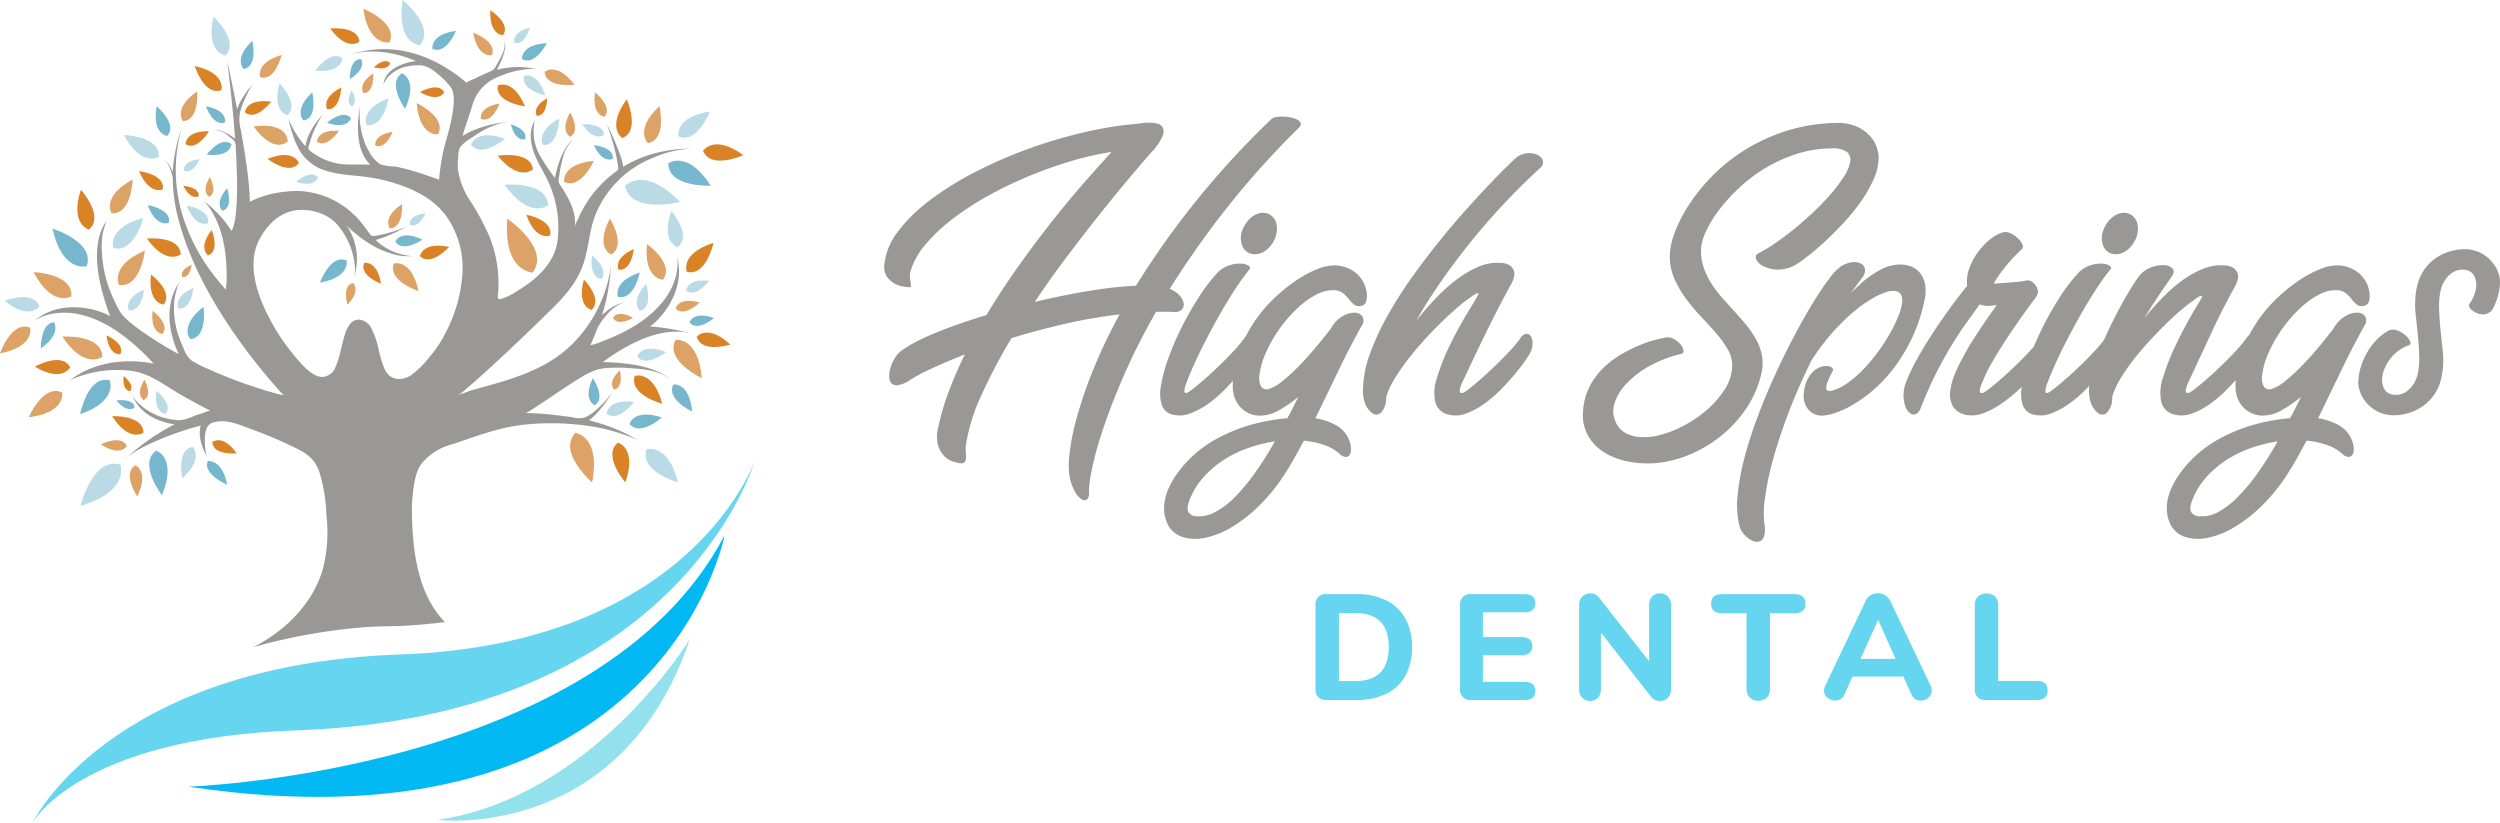 <svg xmlns="http://www.w3.org/2000/svg" width="366" height="120.522" viewBox="0 0 366 120.522"><defs><style>.a{fill:#999896;}.b{fill:#66d5ef;}.c{fill:#8e8e8e;}.d{fill:#93e1ed;}.e{fill:#dda266;}.f{fill:#d98326;}.g{fill:#76b7cd;}.h{fill:#badbe6;}.i{fill:#02b9f3;}</style></defs><g transform="translate(-84.325 -351.231)"><g transform="translate(213.78 368.299)"><path class="a" d="M499.289,447.764a.919.919,0,0,0-.456-.5,3.4,3.4,0,0,0-.934-.332,5.87,5.87,0,0,0-1.138-.142,5.416,5.416,0,0,0-1.057.062,1.241,1.241,0,0,0-.709.3,125.6,125.6,0,0,0-11.518,12.607,122.5,122.5,0,0,0-8.3,11.784,57.805,57.805,0,0,0-6.875.761q-3.871.631-7.946,1.611,2.3-3.446,4.79-6.733t4.768-6.162q2.29-2.875,4.236-5.179c1.3-1.54,2.373-2.8,3.24-3.794a2.466,2.466,0,0,0,.221-.283h.062a7.955,7.955,0,0,0,1.39-2.134,1.51,1.51,0,0,0,.031-1.248,1.241,1.241,0,0,0-.854-.584,5.02,5.02,0,0,0-1.248-.128,10.285,10.285,0,0,0-1.182.1c-.359.053-.571.08-.633.08a53.979,53.979,0,0,0-7.791,1.279,71.8,71.8,0,0,0-8.119,2.43,65.411,65.411,0,0,0-7.711,3.382A45.538,45.538,0,0,0,445,459.03a23.47,23.47,0,0,0-4.661,4.564,9.486,9.486,0,0,0-2.005,4.852,2.6,2.6,0,0,0,.363,1.753,3.271,3.271,0,0,0,1.089,1,4.04,4.04,0,0,0,1.279.456,6.183,6.183,0,0,0,.9.111c.169,0,.257-.058.266-.173a1.783,1.783,0,0,0-.044-.491,7.363,7.363,0,0,1-.111-.775,2.635,2.635,0,0,1,.142-1.058,11,11,0,0,1,2.258-3.9,25.441,25.441,0,0,1,4.015-3.732,42.836,42.836,0,0,1,5.228-3.364,58.619,58.619,0,0,1,5.941-2.842,62.351,62.351,0,0,1,6.144-2.165,44.29,44.29,0,0,1,5.8-1.31q-1.295,1.421-3.426,3.82t-4.648,5.533q-2.51,3.127-5.179,6.839t-5.073,7.694q-2.118.631-4.042,1.31t-3.572,1.359c-1.1.456-2.063.907-2.908,1.359a16.559,16.559,0,0,0-2.054,1.279,3.8,3.8,0,0,0-.868,1.045,5.865,5.865,0,0,0-.6,1.359,4.17,4.17,0,0,0-.186,1.324,1.4,1.4,0,0,0,.328.965,1.157,1.157,0,0,0,1.014.252,4.444,4.444,0,0,0,1.8-.806,25.632,25.632,0,0,1,3.081-1.625c1.377-.642,3-1.332,4.847-2.072-.881,1.811-1.664,3.608-2.337,5.387a34.952,34.952,0,0,0-1.549,5.263,5.152,5.152,0,0,0,0,2.793,3.826,3.826,0,0,0,1.013,1.58,3.057,3.057,0,0,0,1.262.713c.425.106.686.168.792.19.376.062.633.026.757-.111a1,1,0,0,0,.221-.615,5.57,5.57,0,0,0-.013-.934,4.14,4.14,0,0,1,.013-1,27.1,27.1,0,0,1,2.293-7.344,84.778,84.778,0,0,1,4.374-8.3q3.732-1.142,7.76-2.072a73.817,73.817,0,0,1,8.07-1.4,78.206,78.206,0,0,0-3.98,8.389,62.44,62.44,0,0,0-2.368,7.012,32.419,32.419,0,0,0-1.014,5.312,10.63,10.63,0,0,0,.1,3.3,6.99,6.99,0,0,0,.837,2.129,2.647,2.647,0,0,0,.947.965.6.6,0,0,0,.744-.062,1.231,1.231,0,0,0,.252-.947,14.325,14.325,0,0,1,.345-3.006,46.714,46.714,0,0,1,1.536-5.75q1.115-3.473,3.046-7.99a95.555,95.555,0,0,1,4.9-9.734h1.328c.438,0,.873.009,1.293.031a1.409,1.409,0,0,0,1.124-.345,1.072,1.072,0,0,0,.283-.934,2.283,2.283,0,0,0-.584-1.138,3.689,3.689,0,0,0-1.456-.965,136.986,136.986,0,0,1,8.074-11.483,126.009,126.009,0,0,1,10.854-12.121C499.267,448.18,499.356,447.963,499.289,447.764Z" transform="translate(-438.321 -446.782)"/><path class="a" d="M561.507,480.5a2.122,2.122,0,0,0-1.045-1.656,1.875,1.875,0,0,0-.947-.252,2.446,2.446,0,0,0-1.009.221,3.194,3.194,0,0,0-.947.646,4.181,4.181,0,0,0-.761,1,3.719,3.719,0,0,0-.474,1.169,3.327,3.327,0,0,0-.049,1.138,2.657,2.657,0,0,0,.332.965,1.891,1.891,0,0,0,.7.677,1.927,1.927,0,0,0,.965.252,2.59,2.59,0,0,0,1.014-.2,3.314,3.314,0,0,0,.948-.633,4.008,4.008,0,0,0,.774-1A3.622,3.622,0,0,0,561.507,480.5Z" transform="translate(-504.044 -464.509)"/><path class="a" d="M559.831,499.842a4.539,4.539,0,0,0-.332-1.359,4.33,4.33,0,0,0-.854-1.328,4.77,4.77,0,0,0-1.452-1.04,5.18,5.18,0,0,0-2.116-.46,6.642,6.642,0,0,0-2.528.553,16.518,16.518,0,0,0-3.13,1.691,24.712,24.712,0,0,0-3.285,2.687,20.264,20.264,0,0,0-2.939,3.568,20.8,20.8,0,0,0-1.058,1.833,2.607,2.607,0,0,0-.208.257,17.483,17.483,0,0,1-1.514,1.846q-.95,1.029-2.023,2.072t-2.165,2.005q-1.089.963-1.912,1.594a4.822,4.822,0,0,1-.646.46c-.2.115-.35.146-.443.093s-.128-.2-.1-.456a6.27,6.27,0,0,1,.363-1.2c.257-.677.584-1.474,1-2.4s.881-1.908,1.408-2.939,1.085-2.089,1.673-3.174,1.186-2.125,1.789-3.112,1.182-1.9,1.753-2.736a25,25,0,0,1,1.549-2.067c.146-.168.1-.345-.146-.522a2,2,0,0,0-1.058-.314,4.789,4.789,0,0,0-1.611.2,4.485,4.485,0,0,0-1.771,1.009,25.107,25.107,0,0,0-2.731,3.524,45.34,45.34,0,0,0-2.545,4.427,42.506,42.506,0,0,0-2.005,4.626,22.353,22.353,0,0,0-1.12,4.174,5.72,5.72,0,0,0,.124,2.714,2.181,2.181,0,0,0,1.709,1.456,4.241,4.241,0,0,0,2.528-.221,11.531,11.531,0,0,0,2.607-1.421,18.237,18.237,0,0,0,2.43-2.1c.407-.42.792-.832,1.155-1.23-.018.266-.027.536-.031.806a4.961,4.961,0,0,0,.266,1.625,3.929,3.929,0,0,0,2.072,2.306,3.881,3.881,0,0,0,1.7.363,5.6,5.6,0,0,0,2.718-.788A18.858,18.858,0,0,0,549.8,514.9c-.252.509-.514,1.023-.775,1.549s-.544,1.054-.837,1.58a28.041,28.041,0,0,0-5.675,1.058,24.466,24.466,0,0,0-4.484,1.85,17.372,17.372,0,0,0-5.768,4.914,12.342,12.342,0,0,0-1.452,2.448,7.258,7.258,0,0,0-.6,2.023,5.509,5.509,0,0,0,.491,3.3,3.754,3.754,0,0,0,2.067,1.766,6.3,6.3,0,0,0,3.209.177,12.179,12.179,0,0,0,3.918-1.5,21.384,21.384,0,0,0,4.2-3.258,26.962,26.962,0,0,0,4.028-5.1c.425-.677.837-1.381,1.248-2.12s.828-1.5,1.248-2.275a12.708,12.708,0,0,1,2.957.633,6.563,6.563,0,0,1,2.227,1.266,1.5,1.5,0,0,0,.965.487.651.651,0,0,0,.584-.363,1.805,1.805,0,0,0,.155-.947,3.594,3.594,0,0,0-.314-1.262,4.314,4.314,0,0,0-1.974-2.134,9.384,9.384,0,0,0-2.922-.965q1.64-3.347,3.3-6.808t3.488-6.746a1.229,1.229,0,0,0,.111-1.31,1.3,1.3,0,0,0-1.058-.584,3.265,3.265,0,0,0-1.691.407,4.637,4.637,0,0,0-1.753,1.678l-.252.407-.062.066q-1.109,1.421-2.324,2.86c-.81.956-1.611,1.833-2.4,2.621a26.36,26.36,0,0,1-2.244,2.023,6.084,6.084,0,0,1-1.833,1.076,1.038,1.038,0,0,1-1.186-.252,2.738,2.738,0,0,1-.252-1.943,9.73,9.73,0,0,1,.664-2.5,18.7,18.7,0,0,1,1.359-2.736,20.078,20.078,0,0,1,1.881-2.638,18.615,18.615,0,0,1,2.209-2.244,11.378,11.378,0,0,1,2.355-1.563,4.92,4.92,0,0,1,2.306-.553,2.323,2.323,0,0,1,1.483.474,6.467,6.467,0,0,1,.872.916,3.664,3.664,0,0,0,.775.775,1.319,1.319,0,0,0,1.2.049.784.784,0,0,0,.474-.553A2.772,2.772,0,0,0,559.831,499.842ZM545.976,522.1q-1.262,2.178-2.638,4.09a28.1,28.1,0,0,1-2.78,3.333,12.1,12.1,0,0,1-2.846,2.2,4.928,4.928,0,0,1-2.824.651,1.37,1.37,0,0,1-1.2-.651c-.208-.39-.115-1.045.283-1.974a11.224,11.224,0,0,1,2.134-3.3,14.772,14.772,0,0,1,3-2.461,16.978,16.978,0,0,1,3.524-1.66,22.042,22.042,0,0,1,3.732-.916Z" transform="translate(-489.177 -473.867)"/><path class="a" d="M611.9,472.529q2.3-2.908,4.976-5.8t5.64-5.609a1.1,1.1,0,0,0,.474-1.12,1.378,1.378,0,0,0-.744-.854,2.921,2.921,0,0,0-1.434-.27,2.974,2.974,0,0,0-1.647.6c-.146.106-.58.5-1.293,1.2s-1.606,1.6-2.669,2.718-2.262,2.417-3.59,3.9-2.669,3.076-4.028,4.772-2.683,3.457-3.98,5.29a58.671,58.671,0,0,0-3.462,5.5,37.459,37.459,0,0,0-2.461,5.374,15.783,15.783,0,0,0-1.014,4.9,5.742,5.742,0,0,0,.3,2.435,3.324,3.324,0,0,0,.9,1.262.993.993,0,0,0,1.39.066,3.081,3.081,0,0,0,.792-2.054,1.348,1.348,0,0,1,.013-.19.922.922,0,0,0,.018-.19,12.261,12.261,0,0,1,1.231-2.607,29.655,29.655,0,0,1,1.961-2.829c.735-.947,1.527-1.886,2.369-2.811s1.677-1.788,2.5-2.59,1.6-1.514,2.324-2.134a19.831,19.831,0,0,1,1.846-1.439c.085-.062.212-.159.381-.283a3.181,3.181,0,0,1,.474-.3.492.492,0,0,1,.332-.08c.075.022.058.137-.049.35-.124.252-.416.739-.868,1.47s-.978,1.616-1.58,2.669-1.222,2.253-1.863,3.6a31.609,31.609,0,0,0-1.66,4.3,6.5,6.5,0,0,0-.234,3.555,2.509,2.509,0,0,0,2.067,1.85,4.239,4.239,0,0,0,2.528-.221,11.443,11.443,0,0,0,2.608-1.421,18.3,18.3,0,0,0,2.435-2.1q1.149-1.189,2.067-2.289t1.487-1.943c.381-.562.611-.925.695-1.094a3.19,3.19,0,0,0,.345-1.483,1.749,1.749,0,0,0-.283-1,.717.717,0,0,0-.664-.3,1.141,1.141,0,0,0-.788.571,17.564,17.564,0,0,1-1.518,1.846q-.95,1.029-2.023,2.072t-2.165,2.005q-1.089.963-1.908,1.594a4.105,4.105,0,0,1-.682.46.607.607,0,0,1-.5.093c-.115-.049-.159-.2-.128-.456a4.737,4.737,0,0,1,.429-1.2q1.707-3.639,3.488-7.3T618.375,478a4.5,4.5,0,0,0,.363-.916,1.773,1.773,0,0,0,.018-.947,1.584,1.584,0,0,0-.571-.792,2.47,2.47,0,0,0-1.359-.407,7.036,7.036,0,0,0-3.351.6,15.372,15.372,0,0,0-3.267,1.961,25.575,25.575,0,0,0-3.081,2.811q-1.487,1.58-2.718,3.161,1.388-2.463,3.285-5.246T611.9,472.529Z" transform="translate(-526.566 -453.522)"/><path class="a" d="M712.421,452.572a4.628,4.628,0,0,0-.952-1.691,5.76,5.76,0,0,0-1.908-1.421,6.88,6.88,0,0,0-3.147-.571,25.475,25.475,0,0,0-7.375,1.2,27.254,27.254,0,0,0-6.082,2.829,25.625,25.625,0,0,0-4.772,3.856,26.842,26.842,0,0,0-3.413,4.281,20.2,20.2,0,0,0-2.041,4.108,9.851,9.851,0,0,0-.646,3.351,8.276,8.276,0,0,0,.726,3.3,15.854,15.854,0,0,0,1.722,2.908,28.9,28.9,0,0,0,2.2,2.6q1.169,1.235,2.165,2.386a15.216,15.216,0,0,1,1.66,2.306,4.623,4.623,0,0,1,.664,2.324,6.565,6.565,0,0,1-1.107,3.572,13.78,13.78,0,0,1-2.8,3.156,17.7,17.7,0,0,1-3.71,2.4,14.847,14.847,0,0,1-3.825,1.3,8.674,8.674,0,0,1-2.178.093,4.98,4.98,0,0,1-1.85-.5,3.433,3.433,0,0,1-1.31-1.169,4.214,4.214,0,0,1-.633-1.9,4.377,4.377,0,0,1,.332-1.766,7.274,7.274,0,0,1,1.532-2.4,13.9,13.9,0,0,1,3.112-2.466,18.838,18.838,0,0,1,5.042-1.988c.23-.062.319-.239.266-.522a1.882,1.882,0,0,0-.456-.868,3.46,3.46,0,0,0-.947-.761,1.877,1.877,0,0,0-1.2-.221c-.27.044-.753.15-1.434.319a16.4,16.4,0,0,0-2.306.775,22.393,22.393,0,0,0-2.687,1.324,13.886,13.886,0,0,0-2.625,1.961,10.61,10.61,0,0,0-2.054,2.731,9.093,9.093,0,0,0-.992,3.6,6.288,6.288,0,0,0,.66,3.541,6.838,6.838,0,0,0,2.293,2.479,10.093,10.093,0,0,0,3.462,1.39,15.064,15.064,0,0,0,4.2.27,16.537,16.537,0,0,0,4.865-1.2,18.941,18.941,0,0,0,4.661-2.736,18.151,18.151,0,0,0,3.763-4.09,15.247,15.247,0,0,0,2.227-5.215,6.345,6.345,0,0,0,.044-2.559,7.717,7.717,0,0,0-.837-2.293,14.145,14.145,0,0,0-1.434-2.116q-.843-1.029-1.771-2.036c-.624-.677-1.235-1.355-1.833-2.041a15.991,15.991,0,0,1-1.6-2.147A10.8,10.8,0,0,1,687,469.9a7.54,7.54,0,0,1-.332-2.656,7.4,7.4,0,0,1,.744-2.528,16.908,16.908,0,0,1,1.895-3.094,25.838,25.838,0,0,1,2.908-3.209A22.549,22.549,0,0,1,696,455.542a21.728,21.728,0,0,1,4.551-2.085,17.021,17.021,0,0,1,5.166-.841,3.6,3.6,0,0,1,2.275.491,1.492,1.492,0,0,1,.509,1.439,5.76,5.76,0,0,1-.885,2.134,21.333,21.333,0,0,1-1.9,2.541,35.587,35.587,0,0,1-2.559,2.674q-1.421,1.341-2.86,2.51t-2.8,2.1a20.585,20.585,0,0,1-2.368,1.434.649.649,0,0,0-.394.9,2.17,2.17,0,0,0,1.075,1.027,4.858,4.858,0,0,0,2.085.491,5.124,5.124,0,0,0,2.669-.744,15.336,15.336,0,0,0,1.594-1.124c.726-.558,1.541-1.24,2.435-2.054s1.824-1.726,2.78-2.749a29.943,29.943,0,0,0,2.607-3.174,19.391,19.391,0,0,0,1.926-3.333,7.931,7.931,0,0,0,.761-3.271A5.23,5.23,0,0,0,712.421,452.572Z" transform="translate(-567.084 -447.955)"/><path class="a" d="M747.92,498.309a3.784,3.784,0,0,0-.7-1.722,3.275,3.275,0,0,0-1.567-1.107,4.991,4.991,0,0,0-2.558-.08,5.267,5.267,0,0,0-1.483.509,13.463,13.463,0,0,0-1.549.916,13.859,13.859,0,0,0-1.563,1.231q-.777.7-1.5,1.452l1.611-2.209a1.844,1.844,0,0,0,.5-1.235,1.055,1.055,0,0,0-.491-.868,2.158,2.158,0,0,0-1.261-.27,3.725,3.725,0,0,0-1.753.6,7.237,7.237,0,0,0-1.678,1.735,41.816,41.816,0,0,0-2.386,3.524q-1.308,2.138-2.762,4.869t-2.829,5.733q-1.374,3-2.545,6.113t-1.943,6.038a33.961,33.961,0,0,0-1.009,5.5,12.959,12.959,0,0,0,.27,4.5,2.6,2.6,0,0,0,.487,1.009,4.208,4.208,0,0,0,.806.806,2.713,2.713,0,0,0,.916.46,1.186,1.186,0,0,0,.837-.049,1.135,1.135,0,0,0,.553-.7,3.558,3.558,0,0,0,.1-1.5,13.46,13.46,0,0,1,.031-4.028,41.21,41.21,0,0,1,1.2-5.768q.883-3.22,2.306-6.937t3.32-7.534A31.567,31.567,0,0,1,734,505.622a30.237,30.237,0,0,1,2.922-2.984,21.224,21.224,0,0,1,2.842-2.147,11.221,11.221,0,0,1,2.484-1.2,3.36,3.36,0,0,1,1.12-.155,1.29,1.29,0,0,1,.726.235.984.984,0,0,1,.362.522,2.214,2.214,0,0,1,.1.664,6.733,6.733,0,0,1-.509,2.116,19.89,19.89,0,0,1-1.244,2.607,29.445,29.445,0,0,1-1.788,2.767,23.53,23.53,0,0,1-2.147,2.559,17.158,17.158,0,0,1-2.306,2.005,6.855,6.855,0,0,1-2.275,1.12,1.081,1.081,0,0,1-.584.031.365.365,0,0,1-.27-.363,2.42,2.42,0,0,1,.19-.93,12.272,12.272,0,0,1,.788-1.673.435.435,0,0,0-.19-.478,1.218,1.218,0,0,0-.677-.2,2.84,2.84,0,0,0-.978.173,2.937,2.937,0,0,0-1.045.651,4.206,4.206,0,0,0-.868,1.213,5.628,5.628,0,0,0-.5,1.868,3.506,3.506,0,0,0,.155,1.625,2.783,2.783,0,0,0,.682,1.045,2.456,2.456,0,0,0,.929.553,2.945,2.945,0,0,0,.854.155,7.5,7.5,0,0,0,2.213-.487,14.789,14.789,0,0,0,2.78-1.377,20.512,20.512,0,0,0,3.019-2.306,21.422,21.422,0,0,0,2.9-3.285,25.241,25.241,0,0,0,2.484-4.316,24.638,24.638,0,0,0,1.7-5.387A5.615,5.615,0,0,0,747.92,498.309Z" transform="translate(-595.522 -473.613)"/><path class="a" d="M843.647,494.014a4.541,4.541,0,0,0-.332-1.359,4.33,4.33,0,0,0-.854-1.328,4.776,4.776,0,0,0-1.452-1.04,5.182,5.182,0,0,0-2.116-.46,6.639,6.639,0,0,0-2.528.553,16.519,16.519,0,0,0-3.13,1.691,24.678,24.678,0,0,0-3.285,2.687,20.246,20.246,0,0,0-2.939,3.568q-.531.817-.983,1.687a1.859,1.859,0,0,0-.376.4,17.6,17.6,0,0,1-1.518,1.846c-.629.686-1.306,1.377-2.019,2.072s-1.439,1.363-2.165,2.005-1.368,1.173-1.912,1.594a4.113,4.113,0,0,1-.682.46.607.607,0,0,1-.5.093c-.115-.049-.159-.2-.128-.456a4.933,4.933,0,0,1,.429-1.2q1.707-3.639,3.316-7.114t3.475-6.822a4.487,4.487,0,0,0,.368-.916,1.727,1.727,0,0,0,.013-.947,1.573,1.573,0,0,0-.567-.792,2.507,2.507,0,0,0-1.359-.412,6.889,6.889,0,0,0-3.161.509,13.948,13.948,0,0,0-3.081,1.735,22.962,22.962,0,0,0-2.891,2.545q-1.394,1.434-2.594,2.922c.527-.885,1.12-1.824,1.77-2.811s1.381-2.054,2.182-3.192c.377-.527.43-.943.155-1.248a1.761,1.761,0,0,0-1.279-.5,4.58,4.58,0,0,0-1.926.363,3.965,3.965,0,0,0-1.784,1.39q-.445.6-1.155,1.753t-1.5,2.607q-.79,1.454-1.58,3.094c-.283.589-.549,1.173-.8,1.748a19.361,19.361,0,0,1-1.284,1.523q-.949,1.029-2.023,2.072t-2.165,2.005q-1.089.963-1.912,1.594a4.846,4.846,0,0,1-.646.46c-.2.115-.345.146-.443.093s-.124-.2-.093-.456a5.653,5.653,0,0,1,.363-1.2c.252-.677.585-1.474,1-2.4s.876-1.908,1.4-2.939,1.084-2.089,1.678-3.174,1.182-2.125,1.784-3.112,1.186-1.9,1.753-2.736,1.085-1.518,1.549-2.067c.146-.168.1-.345-.142-.522a2.025,2.025,0,0,0-1.058-.314,4.794,4.794,0,0,0-1.611.2,4.458,4.458,0,0,0-1.771,1.009A24.8,24.8,0,0,0,798.4,494.3a45.312,45.312,0,0,0-2.541,4.427q-.75,1.494-1.368,2.979c-.155.182-.319.367-.5.558q-.949,1.029-2.023,2.072t-2.165,2.005q-1.089.963-1.912,1.594a3.913,3.913,0,0,1-.677.46.615.615,0,0,1-.509.093c-.115-.049-.155-.2-.124-.456a4.68,4.68,0,0,1,.425-1.2,17.933,17.933,0,0,1,1.169-2.466q.757-1.361,1.66-2.767c.6-.934,1.213-1.859,1.833-2.762s1.191-1.713,1.7-2.417.943-1.288,1.284-1.74c.673-.9.412-1.146.288-1.629v0c-.049-.084-.1-.173-.164-.261a2.212,2.212,0,0,0-.615-.6,1.085,1.085,0,0,0-.837-.142,7.68,7.68,0,0,1-1.266.19c-.527.04-1.04.084-1.545.124-.593.044-1.226.084-1.9.128a15.934,15.934,0,0,1,1.045-1.611q.538-.73,1.292-1.611a20.985,20.985,0,0,1,1.771-1.8.579.579,0,0,0,.08-.726,2.743,2.743,0,0,0-.664-.9,4.269,4.269,0,0,0-1.04-.708,1.588,1.588,0,0,0-1.093-.159,5.332,5.332,0,0,0-1.943,1.058,10.177,10.177,0,0,0-1.8,1.912,9.163,9.163,0,0,0-1.248,2.386,5.4,5.4,0,0,0-.283,2.479q-.757.916-1.753,2.244t-2.036,2.829q-1.043,1.5-2.041,3.094t-1.784,3.068a24.524,24.524,0,0,0-1.266,2.7,5.487,5.487,0,0,0-.443,2.054,4.987,4.987,0,0,0,.332,1.819,1.928,1.928,0,0,0,.713.916.8.8,0,0,0,.806.031,1.515,1.515,0,0,0,.646-.806q1.076-2.749,2.213-5.011t2.258-4.108q1.122-1.846,2.2-3.347t1.987-2.767a3.049,3.049,0,0,0,.775.208,3.366,3.366,0,0,0,.726.013c.221-.022.416-.04.584-.062a3.228,3.228,0,0,1,.412-.031q-1.766,2.4-3.192,4.644-.631.949-1.217,1.992t-1.089,2.036a16.449,16.449,0,0,0-.837,1.93,7.968,7.968,0,0,0-.425,1.687,3.694,3.694,0,0,0,.376,2.594,3.1,3.1,0,0,0,1.833,1.169,4.722,4.722,0,0,0,2.607-.252A12.127,12.127,0,0,0,789.835,510a21.969,21.969,0,0,0,2.577-2.1c.1-.1.2-.195.3-.292a5.7,5.7,0,0,0,.142,2.629,2.174,2.174,0,0,0,1.7,1.456,4.239,4.239,0,0,0,2.528-.221,11.537,11.537,0,0,0,2.607-1.421,18.275,18.275,0,0,0,2.435-2.1c.159-.164.314-.328.465-.487,0,.062-.009.124-.009.186a5.738,5.738,0,0,0,.3,2.435,3.326,3.326,0,0,0,.9,1.262.993.993,0,0,0,1.39.066,3.059,3.059,0,0,0,.792-2.054,1.157,1.157,0,0,1,.018-.208,1.933,1.933,0,0,0,.013-.235,12.018,12.018,0,0,1,1.2-2.559,27.768,27.768,0,0,1,1.9-2.736c.713-.916,1.483-1.819,2.307-2.718s1.625-1.727,2.417-2.5,1.536-1.452,2.244-2.054a20.512,20.512,0,0,1,1.815-1.4c.084-.066.208-.159.381-.288a2.915,2.915,0,0,1,.474-.3.493.493,0,0,1,.332-.08c.071.022.057.137-.049.345q-.193.379-.823,1.408c-.42.686-.9,1.532-1.452,2.545s-1.129,2.169-1.74,3.475a32.428,32.428,0,0,0-1.611,4.232,6.5,6.5,0,0,0-.235,3.555,2.509,2.509,0,0,0,2.067,1.85,4.236,4.236,0,0,0,2.528-.221,11.435,11.435,0,0,0,2.607-1.421,18.28,18.28,0,0,0,2.435-2.1c.447-.46.868-.912,1.257-1.35-.022.305-.035.615-.04.925a4.964,4.964,0,0,0,.266,1.625,3.93,3.93,0,0,0,2.072,2.306,3.883,3.883,0,0,0,1.7.363,5.59,5.59,0,0,0,2.718-.788,18.858,18.858,0,0,0,2.846-1.961c-.252.509-.513,1.023-.775,1.549s-.544,1.054-.837,1.58a28.037,28.037,0,0,0-5.675,1.058,24.463,24.463,0,0,0-4.484,1.85,17.361,17.361,0,0,0-5.768,4.914,12.351,12.351,0,0,0-1.452,2.448,7.268,7.268,0,0,0-.6,2.023,5.509,5.509,0,0,0,.491,3.3,3.754,3.754,0,0,0,2.067,1.766,6.3,6.3,0,0,0,3.209.177,12.175,12.175,0,0,0,3.918-1.5,21.385,21.385,0,0,0,4.2-3.258,26.773,26.773,0,0,0,4.028-5.1c.425-.677.841-1.381,1.249-2.12s.828-1.5,1.248-2.275a12.7,12.7,0,0,1,2.957.633,6.565,6.565,0,0,1,2.227,1.266,1.5,1.5,0,0,0,.965.487.652.652,0,0,0,.584-.363,1.8,1.8,0,0,0,.155-.947,3.6,3.6,0,0,0-.314-1.262,4.316,4.316,0,0,0-1.974-2.134,9.343,9.343,0,0,0-2.922-.965q1.64-3.347,3.3-6.808t3.488-6.746a1.229,1.229,0,0,0,.11-1.31,1.29,1.29,0,0,0-1.058-.584,3.264,3.264,0,0,0-1.691.407,4.636,4.636,0,0,0-1.753,1.678l-.252.407-.062.066q-1.109,1.421-2.324,2.86c-.81.956-1.611,1.833-2.4,2.621a26.367,26.367,0,0,1-2.244,2.023,6.085,6.085,0,0,1-1.833,1.076,1.037,1.037,0,0,1-1.186-.252,2.735,2.735,0,0,1-.252-1.943,9.727,9.727,0,0,1,.664-2.5,18.7,18.7,0,0,1,1.359-2.736,20.517,20.517,0,0,1,1.881-2.638,18.621,18.621,0,0,1,2.209-2.244,11.37,11.37,0,0,1,2.355-1.563,4.92,4.92,0,0,1,2.306-.553,2.345,2.345,0,0,1,1.487.474,6.673,6.673,0,0,1,.868.916,3.772,3.772,0,0,0,.775.775,1.32,1.32,0,0,0,1.2.049.775.775,0,0,0,.474-.553A2.776,2.776,0,0,0,843.647,494.014Zm-13.856,22.262q-1.262,2.178-2.638,4.09a27.665,27.665,0,0,1-2.78,3.333,12.091,12.091,0,0,1-2.846,2.2,4.93,4.93,0,0,1-2.824.651,1.369,1.369,0,0,1-1.2-.651c-.208-.389-.115-1.045.288-1.974a11.22,11.22,0,0,1,2.129-3.3,14.78,14.78,0,0,1,3-2.461,17.093,17.093,0,0,1,3.524-1.66,22.063,22.063,0,0,1,3.732-.916Z" transform="translate(-626.188 -468.039)"/><path class="a" d="M846.24,480.5a2.117,2.117,0,0,0-1.04-1.656,1.886,1.886,0,0,0-.947-.252,2.451,2.451,0,0,0-1.014.221,3.253,3.253,0,0,0-.947.646,4.059,4.059,0,0,0-.757,1,3.609,3.609,0,0,0-.474,1.169,3.212,3.212,0,0,0-.049,1.138,2.651,2.651,0,0,0,.332.965,1.856,1.856,0,0,0,.695.677,1.9,1.9,0,0,0,.965.252,2.585,2.585,0,0,0,1.009-.2,3.251,3.251,0,0,0,.947-.633,4.012,4.012,0,0,0,.775-1A3.622,3.622,0,0,0,846.24,480.5Z" transform="translate(-662.734 -464.509)"/><path class="a" d="M946.54,495.774a8.079,8.079,0,0,1-.425,2.174,9.659,9.659,0,0,1-.638,1.505l0,0a1.771,1.771,0,0,1-1.213.739c-.894.155-2.607-.81-2.182-1.545a5.33,5.33,0,0,0,.863-1.837,3.248,3.248,0,0,0-.1-2.129,1.724,1.724,0,0,0-1.62-1.014h-.018a2.429,2.429,0,0,0-1.138.168,3.25,3.25,0,0,0-.992.655,4.363,4.363,0,0,0-.77,1.027,4.635,4.635,0,0,0-.469,1.275,11.349,11.349,0,0,0-.195,2.736q.053,1.5.208,3c.009.062.013.124.022.181v.031c.1.925.19,1.793.279,2.634A12.78,12.78,0,0,1,938.24,507c0,.124,0,.243-.009.363a10.563,10.563,0,0,1-.248,2.032c-.022.106-.049.213-.075.314s-.044.168-.066.252a3.261,3.261,0,0,1-.111.372c-.035.1-.071.2-.111.292-.053.12-.1.23-.137.323a2.293,2.293,0,0,1-.111.23,0,0,0,0,1,0,0,1.881,1.881,0,0,1-.115.221,6.962,6.962,0,0,1-.673,1,6.74,6.74,0,0,1-1.651,1.452c-.173.1-.345.2-.522.288a6.644,6.644,0,0,1-1.381.544,7.782,7.782,0,0,1-1.935.288,5.494,5.494,0,0,1-1.244-.12,2.884,2.884,0,0,1-.447-.124,4.776,4.776,0,0,1-1.594-.823,5.827,5.827,0,0,1-1.142-1.2,5.025,5.025,0,0,1-.677-1.385,3.946,3.946,0,0,1-.173-1.452,8.317,8.317,0,0,1,.425-2.178,11.175,11.175,0,0,1,.952-2.076,8.932,8.932,0,0,1,1.368-1.762,7.438,7.438,0,0,1,1.669-1.27,1.558,1.558,0,0,1,1.248-.035,3.74,3.74,0,0,1,1.2.682,2.641,2.641,0,0,1,.708.894c.133.305.075.5-.173.6a5.853,5.853,0,0,0-2.519,1.731,5.928,5.928,0,0,0-1.275,2.373,3.263,3.263,0,0,0,.1,2.134,1.731,1.731,0,0,0,1.616,1.014h.142a2.75,2.75,0,0,0,1.014-.177,3.108,3.108,0,0,0,.992-.651,4.269,4.269,0,0,0,.77-1.027,4.847,4.847,0,0,0,.474-1.275,11.356,11.356,0,0,0,.19-2.736q-.046-1.507-.208-3c-.009-.062-.013-.12-.022-.177,0-.022,0-.049,0-.066-.088-.837-.172-1.629-.252-2.4,0,0-.022-.182-.049-.487a10.994,10.994,0,0,1-.027-2.005.286.286,0,0,1,0-.062,9.909,9.909,0,0,1,.332-2.151c.026-.111.057-.212.093-.319h0c.009-.044.027-.089.04-.133a6.916,6.916,0,0,1,1.151-2.076,6.824,6.824,0,0,1,1.651-1.452,5.619,5.619,0,0,1,.522-.292,6.929,6.929,0,0,1,1.386-.544,7.79,7.79,0,0,1,1.935-.288,5.494,5.494,0,0,1,1.244.12,3.625,3.625,0,0,1,.443.124,4.7,4.7,0,0,1,1.594.828,5.679,5.679,0,0,1,1.142,1.191,5.033,5.033,0,0,1,.682,1.394A3.817,3.817,0,0,1,946.54,495.774Z" transform="translate(-710.008 -471.242)"/></g><g transform="translate(276.912 438.081)"><path class="b" d="M594.107,608.3a6.493,6.493,0,0,0-2.793-2.661,9.548,9.548,0,0,0-4.351-.921h-4.418a1.452,1.452,0,0,0-1.607,1.6v12.289a1.457,1.457,0,0,0,1.607,1.607h4.418a9.594,9.594,0,0,0,4.374-.925,6.359,6.359,0,0,0,2.78-2.669,8.555,8.555,0,0,0,.956-4.166A8.46,8.46,0,0,0,594.107,608.3Zm-7.388,9.146h-2.351v-9.956h2.351q4.948,0,4.945,4.967Q591.663,617.445,586.719,617.447Z" transform="translate(-580.937 -604.587)"/><path class="b" d="M638.142,617.558H632.1v-3.891h5.6q1.627,0,1.629-1.319,0-1.341-1.629-1.341h-5.6V607.38h6.043q1.627,0,1.629-1.341,0-1.321-1.629-1.319h-7.778a1.452,1.452,0,0,0-1.607,1.6v12.289a1.458,1.458,0,0,0,1.607,1.607h7.778c1.084,0,1.629-.443,1.629-1.319Q639.771,617.558,638.142,617.558Z" transform="translate(-607.588 -604.587)"/><path class="b" d="M681.138,604.944a1.55,1.55,0,0,0-1.173-.474,1.506,1.506,0,0,0-1.147.474,1.72,1.72,0,0,0-.438,1.217v8.247l-7.366-9.367a1.483,1.483,0,0,0-1.253-.571,1.551,1.551,0,0,0-1.173.474,1.69,1.69,0,0,0-.451,1.217v12.333a1.757,1.757,0,0,0,.438,1.244,1.518,1.518,0,0,0,1.164.474,1.479,1.479,0,0,0,1.155-.474,1.771,1.771,0,0,0,.429-1.244v-8.287l7.362,9.429a1.584,1.584,0,0,0,1.279.576,1.55,1.55,0,0,0,1.173-.474,1.725,1.725,0,0,0,.451-1.244V606.161A1.689,1.689,0,0,0,681.138,604.944Z" transform="translate(-629.536 -604.448)"/><path class="b" d="M723.965,604.72H713.412q-1.627,0-1.625,1.386,0,1.408,1.625,1.408h3.564v11.12a1.638,1.638,0,0,0,.469,1.231,1.7,1.7,0,0,0,1.244.465,1.684,1.684,0,0,0,1.253-.465,1.649,1.649,0,0,0,.46-1.231v-11.12h3.564q1.627,0,1.625-1.408Q725.59,604.718,723.965,604.72Z" transform="translate(-653.863 -604.587)"/><path class="b" d="M764.736,617.961,758.8,605.5a1.947,1.947,0,0,0-.748-.788A2.038,2.038,0,0,0,757,604.42a2.084,2.084,0,0,0-1.036.274,1.718,1.718,0,0,0-.722.8L749.3,617.961a1.747,1.747,0,0,0-.177.7,1.324,1.324,0,0,0,.5,1.045,1.73,1.73,0,0,0,1.142.429,1.5,1.5,0,0,0,.806-.23,1.473,1.473,0,0,0,.558-.695l1.164-2.594h7.455l1.164,2.594a1.473,1.473,0,0,0,.571.695,1.51,1.51,0,0,0,.792.23,1.7,1.7,0,0,0,1.133-.429,1.338,1.338,0,0,0,.491-1.045A1.808,1.808,0,0,0,764.736,617.961Zm-10.265-3.935,2.571-5.715,2.55,5.715Z" transform="translate(-674.674 -604.42)"/><path class="b" d="M808.045,617.286h-5.631V606.161a1.663,1.663,0,0,0-.46-1.231,1.935,1.935,0,0,0-2.505,0,1.663,1.663,0,0,0-.46,1.231v12.311a1.457,1.457,0,0,0,1.6,1.607h7.455q1.6,0,1.6-1.386Q809.647,617.285,808.045,617.286Z" transform="translate(-702.462 -604.448)"/></g><g transform="translate(84.325 351.231)"><path class="c" d="M123.7,500.811a7.817,7.817,0,0,1,1.141-.587A9.093,9.093,0,0,0,123.7,500.811Z" transform="translate(-117.693 -454.55)"/><path class="c" d="M146.605,470.484c-.048.194-.092.4-.128.623C146.514,470.884,146.558,470.678,146.605,470.484Z" transform="translate(-132.119 -435.716)"/><path class="c" d="M150.427,520.46q.556-.116,1.089-.176Q150.983,520.35,150.427,520.46Z" transform="translate(-134.62 -467.253)"/><path class="c" d="M153.647,520.052c.539-.07,1.056-.1,1.544-.117C154.7,519.949,154.186,519.985,153.647,520.052Z" transform="translate(-136.66 -467.032)"/><path class="c" d="M207.717,409.348c.117-.139.216-.253.3-.334C207.937,409.1,207.838,409.212,207.717,409.348Z" transform="translate(-170.901 -396.789)"/><path class="c" d="M229.438,459.686a7.564,7.564,0,0,0-2.171-.242A7.422,7.422,0,0,1,229.438,459.686Z" transform="translate(-183.281 -428.721)"/><path class="c" d="M233.2,460.114a6.944,6.944,0,0,1,1.782.733A7.218,7.218,0,0,0,233.2,460.114Z" transform="translate(-187.037 -429.149)"/><path class="c" d="M248.727,479.694a5.912,5.912,0,0,1,.033,2.255A5.986,5.986,0,0,0,248.727,479.694Z" transform="translate(-196.871 -441.549)"/><path class="c" d="M251.207,416.914c.018-.106.04-.205.059-.29C251.247,416.708,251.229,416.807,251.207,416.914Z" transform="translate(-198.442 -401.608)"/><path class="c" d="M264.021,526.4c.081.007.165.015.242.015a1.846,1.846,0,0,1-1.346-.4A2.646,2.646,0,0,0,264.021,526.4Z" transform="translate(-205.858 -470.882)"/><path class="c" d="M310.144,424.334h0a.6.6,0,0,0-.081.011Z" transform="translate(-235.716 -406.491)"/><path class="c" d="M343.837,541.992c.088-.073.172-.154.26-.238C344.009,541.838,343.921,541.923,343.837,541.992Z" transform="translate(-257.102 -480.85)"/><path class="c" d="M349.23,499.324c-.187.139-.381.293-.583.469C348.845,499.617,349.039,499.463,349.23,499.324Z" transform="translate(-260.148 -453.98)"/><path class="c" d="M354.537,436.244c.128.348.246.686.341,1C354.783,436.933,354.665,436.6,354.537,436.244Z" transform="translate(-263.878 -414.033)"/><path class="c" d="M355.467,438.974c.07.216.125.425.165.612C355.588,439.4,355.533,439.194,355.467,438.974Z" transform="translate(-264.467 -415.762)"/><path class="d" d="M318.93,630.723s-14.086,23.123-36.976,26.508C281.954,657.231,308.874,660.538,318.93,630.723Z" transform="translate(-217.913 -537.192)"/><g transform="translate(0 47.81)"><path class="e" d="M111.737,506.205c-2.743-1.086-4.412,3.762-4.412,3.762C112.466,508.987,111.737,506.205,111.737,506.205Z" transform="translate(-107.325 -506.047)"/></g><g transform="translate(38.038 8.038)"><path class="e" d="M211.112,400.867c2.216.625,3.127-3.27,3.127-3.27C210.326,398.766,211.112,400.867,211.112,400.867Z" transform="translate(-211.048 -397.597)"/></g><g transform="translate(50.651 41.417)"><path class="e" d="M246.459,488.616c-1.635.4-.808,3.208-.808,3.208C247.718,489.668,246.459,488.616,246.459,488.616Z" transform="translate(-245.443 -488.616)"/></g><g transform="translate(9.116 49.262)"><path class="e" d="M138.048,512.978c-.07-3.342-5.866-2.958-5.866-2.958C135.462,514.96,138.048,512.978,138.048,512.978Z" transform="translate(-132.182 -510.007)"/></g><g transform="translate(4.916 39.839)"><path class="e" d="M126.257,487.861c.276-3.331-5.528-3.548-5.528-3.548C123.481,489.566,126.257,487.861,126.257,487.861Z" transform="translate(-120.729 -484.313)"/></g><g transform="translate(88.345 32.01)"><path class="e" d="M349.338,468.224c2.324-1.329-.165-5.26-.165-5.26C346.953,467.163,349.338,468.224,349.338,468.224Z" transform="translate(-348.227 -462.964)"/></g><g transform="translate(26.473 13.383)"><path class="e" d="M179.824,416.518c2.449-.1,2.076-4.347,2.076-4.347C178.33,414.654,179.824,416.518,179.824,416.518Z" transform="translate(-179.514 -412.171)"/></g><g transform="translate(30.093 25.936)"><path class="e" d="M189.914,449.272c1.314-.639.1-2.87.1-2.87C188.654,448.608,189.914,449.272,189.914,449.272Z" transform="translate(-189.383 -446.402)"/></g><g transform="translate(27.165 19.207)"><path class="f" d="M181.4,429.954c1.672,1.088,3.429-1.9,3.429-1.9C181.291,428.013,181.4,429.954,181.4,429.954Z" transform="translate(-181.4 -428.052)"/></g><g transform="translate(57.531 38.528)"><path class="e" d="M264.332,480.779c-.951,2.587,3.614,4.035,3.614,4.035C266.913,480.034,264.332,480.779,264.332,480.779Z" transform="translate(-264.202 -480.737)"/></g><g transform="translate(61.481 12.795)"><path class="f" d="M278.54,411.3c-.827-1.615-3.566-.054-3.566-.054C277.748,412.88,278.54,411.3,278.54,411.3Z" transform="translate(-274.974 -410.567)"/></g><g transform="translate(54.728 8.944)"><path class="f" d="M258.961,400.369c-.841-.937-2.4.6-2.4.6C258.71,401.57,258.961,400.369,258.961,400.369Z" transform="translate(-256.56 -400.066)"/></g><g transform="translate(53.023 10.743)"><path class="e" d="M252.11,407.868c1.64-.054,1.417-2.9,1.417-2.9C251.122,406.611,252.11,407.868,252.11,407.868Z" transform="translate(-251.909 -404.972)"/></g><g transform="translate(54.942 19.303)"><path class="e" d="M257.157,430.321c1.5.655,2.523-2.007,2.523-2.007C256.8,428.762,257.157,430.321,257.157,430.321Z" transform="translate(-257.144 -428.314)"/></g><g transform="translate(20.354 25.052)"><path class="f" d="M166.308,446.646c.362-2.2-3.482-2.654-3.482-2.654C164.373,447.629,166.308,446.646,166.308,446.646Z" transform="translate(-162.826 -443.992)"/></g><g transform="translate(71.773 1.497)"><path class="f" d="M304.917,383.412c1.195-1.711-1.87-3.651-1.87-3.651C302.884,383.46,304.917,383.412,304.917,383.412Z" transform="translate(-303.038 -379.761)"/></g><g transform="translate(46.395 19.132)"><path class="e" d="M233.837,429.448c1.482,1.075,3.232-1.583,3.232-1.583C233.827,427.663,233.837,429.448,233.837,429.448Z" transform="translate(-233.837 -427.849)"/></g><g transform="translate(22.036 40.195)"><path class="f" d="M169.326,489.672c1.534-1.873-1.838-4.39-1.838-4.39C166.969,489.546,169.326,489.672,169.326,489.672Z" transform="translate(-167.413 -485.282)"/></g><g transform="translate(21.622 30.024)"><path class="g" d="M169.39,460.133c.42-2.012-3.106-2.584-3.106-2.584C167.566,460.963,169.39,460.133,169.39,460.133Z" transform="translate(-166.284 -457.549)"/></g><g transform="translate(14.767 64.443)"><path class="e" d="M151.4,552.259c-.8-1.769-3.806-.246-3.806-.246C150.468,553.906,151.4,552.259,151.4,552.259Z" transform="translate(-147.592 -551.403)"/></g><g transform="translate(20.487 55.583)"><path class="e" d="M163.742,530.242c1.373-.665.11-3,.11-3C162.427,529.547,163.742,530.242,163.742,530.242Z" transform="translate(-163.189 -527.245)"/></g><g transform="translate(37.131 18.405)"><path class="e" d="M213.58,428.152c-.317-3.045-5.006-2.168-5.006-2.168C211.63,430.2,213.58,428.152,213.58,428.152Z" transform="translate(-208.574 -425.867)"/></g><g transform="translate(98.904 44.04)"><path class="e" d="M377.021,496.9c1.243,1.375,3.533-.891,3.533-.891C377.384,495.134,377.021,496.9,377.021,496.9Z" transform="translate(-377.021 -495.768)"/></g><g transform="translate(94.659 35.733)"><path class="e" d="M367.828,478.332c1.79-2.288-2.324-5.216-2.324-5.216C365,478.246,367.828,478.332,367.828,478.332Z" transform="translate(-365.443 -473.116)"/></g><g transform="translate(22.291 45.505)"><path class="e" d="M169.608,503.148c1.176-1.458-1.449-3.385-1.449-3.385C167.784,503.066,169.608,503.148,169.608,503.148Z" transform="translate(-168.108 -499.763)"/></g><g transform="translate(4.217 57.24)"><path class="e" d="M123.706,531.989c-2.789-1.332-4.883,3.616-4.883,3.616C124.268,534.949,123.706,531.989,123.706,531.989Z" transform="translate(-118.823 -531.761)"/></g><g transform="translate(28.506 9.668)"><path class="f" d="M188.971,405.566c-2.518.918-3.914-3.526-3.914-3.526C189.7,403.058,188.971,405.566,188.971,405.566Z" transform="translate(-185.057 -402.04)"/></g><g transform="translate(39.168 22.691)"><path class="f" d="M218.706,438.722c-1.359,1.913-4.575-.6-4.575-.6C217.986,436.55,218.706,438.722,218.706,438.722Z" transform="translate(-214.131 -437.552)"/></g><g transform="translate(35.85 14.798)"><path class="f" d="M205.082,417.683c1.631,1.363,3.869-1.576,3.869-1.576C205.212,415.615,205.082,417.683,205.082,417.683Z" transform="translate(-205.082 -416.031)"/></g><g transform="translate(29.906 33.669)"><path class="f" d="M189.429,471.205c1.8-.651.524-3.716.524-3.716C187.882,470.17,189.429,471.205,189.429,471.205Z" transform="translate(-188.874 -467.489)"/></g><g transform="translate(5.092 52.708)"><path class="f" d="M126.4,520.476c-1.193-2.353-5.184-.1-5.184-.1C125.234,522.77,126.4,520.476,126.4,520.476Z" transform="translate(-121.211 -519.405)"/></g><g transform="translate(16.416 60.922)"><path class="f" d="M156.671,544.232c0-2.638-4.583-2.426-4.583-2.426C154.6,545.755,156.671,544.232,156.671,544.232Z" transform="translate(-152.088 -541.802)"/></g><g transform="translate(15.59 49.096)"><path class="f" d="M151.867,512.309c.754-1.57-2.031-2.755-2.031-2.755C150.2,512.622,151.867,512.309,151.867,512.309Z" transform="translate(-149.836 -509.554)"/></g><g transform="translate(18.067 55.059)"><path class="f" d="M157.575,528.033c.77-.957-.952-2.218-.952-2.218C156.379,527.98,157.575,528.033,157.575,528.033Z" transform="translate(-156.59 -525.815)"/></g><g transform="translate(31.074 64.443)"><path class="f" d="M192.06,551.665c.1,2.009,3.583,1.673,3.583,1.673C193.579,550.425,192.06,551.665,192.06,551.665Z" transform="translate(-192.06 -551.403)"/></g><g transform="translate(26.84 27.206)"><path class="f" d="M182.76,451.395c.152-1.376-2.248-1.532-2.248-1.532C181.592,452.069,182.76,451.395,182.76,451.395Z" transform="translate(-180.512 -449.863)"/></g><g transform="translate(11.314 27.775)"><path class="f" d="M139.882,457.241c2.337-1.919-1.178-5.826-1.178-5.826C137.026,456.511,139.882,457.241,139.882,457.241Z" transform="translate(-138.175 -451.415)"/></g><g transform="translate(47.747 12.801)"><path class="f" d="M237.673,413.771c1.926.171,2.071-3.186,2.071-3.186C236.7,412.16,237.673,413.771,237.673,413.771Z" transform="translate(-237.524 -410.585)"/></g><g transform="translate(79.729 10.173)"><path class="e" d="M324.733,403.765c.195,2.415,4.372,1.888,4.372,1.888C326.519,402.219,324.733,403.765,324.733,403.765Z" transform="translate(-324.733 -403.418)"/></g><g transform="translate(102.928 21.132)"><path class="f" d="M387.993,434.246c1.124,2.809,5.913.637,5.913.637C389.552,431.742,387.993,434.246,387.993,434.246Z" transform="translate(-387.993 -433.3)"/></g><g transform="translate(82.771 16.47)"><path class="e" d="M333.727,424.136c1.6-.84.012-3.546.012-3.546C332.146,423.366,333.727,424.136,333.727,424.136Z" transform="translate(-333.028 -420.59)"/></g><g transform="translate(70.383 15.153)"><path class="e" d="M299.265,419.249c1.665.695,2.74-2.251,2.74-2.251C298.85,417.54,299.265,419.249,299.265,419.249Z" transform="translate(-299.247 -416.998)"/></g><g transform="translate(90.447 36.465)"><path class="f" d="M354.07,478.127c1.889.287,2.24-3.015,2.24-3.015C353.207,476.477,354.07,478.127,354.07,478.127Z" transform="translate(-353.96 -475.112)"/></g><g transform="translate(87.029 13.519)"><path class="e" d="M346.108,416.117c1.278-1.473-1.38-3.575-1.38-3.575C344.214,415.963,346.108,416.117,346.108,416.117Z" transform="translate(-344.639 -412.542)"/></g><g transform="translate(85.17 40.916)"><path class="f" d="M341,491.7c1.734-1.565-1.119-4.452-1.119-4.452C338.768,491.242,341,491.7,341,491.7Z" transform="translate(-339.569 -487.249)"/></g><g transform="translate(89.645 64.802)"><path class="f" d="M352.6,552.383c-2.357,1.876,1.084,5.821,1.084,5.821C355.432,553.154,352.6,552.383,352.6,552.383Z" transform="translate(-351.773 -552.383)"/></g><g transform="translate(78.446 14.383)"><path class="f" d="M321.376,417.469c1.516.066,1.512-2.571,1.512-2.571C320.554,416.239,321.376,417.469,321.376,417.469Z" transform="translate(-321.236 -414.897)"/></g><g transform="translate(90.212 14.543)"><path class="f" d="M354.214,421.007c2.7-1.061.649-5.672.649-5.672C351.821,419.494,354.214,421.007,354.214,421.007Z" transform="translate(-353.32 -415.335)"/></g><g transform="translate(77.056 31.433)"><path class="f" d="M320.916,464.429c.537-2.285-3.473-3.039-3.473-3.039C318.81,465.325,320.916,464.429,320.916,464.429Z" transform="translate(-317.443 -461.39)"/></g><g transform="translate(72.858 22.691)"><path class="f" d="M311.163,439.657c-.333-2.8-5.167-2-5.167-2C309.156,441.534,311.163,439.657,311.163,439.657Z" transform="translate(-305.996 -437.552)"/></g><g transform="translate(72.851 12.378)"><path class="f" d="M306.006,409.568c-.425,2.519,3.982,3.06,3.982,3.06C308.231,408.45,306.006,409.568,306.006,409.568Z" transform="translate(-305.977 -409.432)"/></g><g transform="translate(92.821 54.967)"><path class="f" d="M360.537,525.632c-.874,2.787,4.034,4.085,4.034,4.085C363.231,524.711,360.537,525.632,360.537,525.632Z" transform="translate(-360.433 -525.565)"/></g><g transform="translate(98.6 49.747)"><path class="e" d="M376.485,511.341c-1.6,3.066,3.847,5.606,3.847,5.606C379.818,510.831,376.485,511.341,376.485,511.341Z" transform="translate(-376.191 -511.331)"/></g><g transform="translate(100.452 35.549)"><path class="f" d="M381.333,476.858c2.841.747,3.915-4.244,3.915-4.244C380.281,474.2,381.333,476.858,381.333,476.858Z" transform="translate(-381.24 -472.614)"/></g><g transform="translate(102.002 48.689)"><path class="f" d="M385.467,509.046c.649,2.487,4.916,1.164,4.916,1.164C387.047,507.1,385.467,509.046,385.467,509.046Z" transform="translate(-385.467 -508.446)"/></g><g transform="translate(48.342 4.138)"><path class="f" d="M243.412,388.943c-.141-2.382-4.266-1.95-4.266-1.95C241.622,390.428,243.412,388.943,243.412,388.943Z" transform="translate(-239.146 -386.962)"/></g><g transform="translate(21.504 34.893)"><path class="f" d="M170.928,473.161c-.149-2.78-4.964-2.3-4.964-2.3C168.83,474.881,170.928,473.161,170.928,473.161Z" transform="translate(-165.964 -470.827)"/></g><g transform="translate(53.189 38.471)"><path class="f" d="M252.484,480.6c-.785,1.841,2.472,3.058,2.472,3.058C254.383,480.157,252.484,480.6,252.484,480.6Z" transform="translate(-252.362 -480.583)"/></g><g transform="translate(56.832 29.876)"><path class="e" d="M262.537,460.711c2.028-.047,1.787-3.565,1.787-3.565C261.33,459.144,262.537,460.711,262.537,460.711Z" transform="translate(-262.296 -457.146)"/></g><g transform="translate(61.481 35.957)"><path class="f" d="M274.974,475.278c1.63,1.6,4.275-1.358,4.275-1.358C275.289,473.076,274.974,475.278,274.974,475.278Z" transform="translate(-274.974 -473.727)"/></g><g transform="translate(18.996 68.121)"><path class="e" d="M159.933,561.434c-1.976,1.216.289,4.551.289,4.551C162.028,562.286,159.933,561.434,159.933,561.434Z" transform="translate(-159.124 -561.434)"/></g><g transform="translate(17.242 36.679)"><path class="e" d="M154.519,480.73c3.167.5,3.792-5.034,3.792-5.034C153.088,477.951,154.519,480.73,154.519,480.73Z" transform="translate(-154.34 -475.696)"/></g><g transform="translate(89.602 54.209)"><path class="e" d="M351.959,526.331c1.475-.3.847-2.834.847-2.834C350.876,525.342,351.959,526.331,351.959,526.331Z" transform="translate(-351.656 -523.497)"/></g><g transform="translate(89.734 45.95)"><path class="e" d="M352.016,501.553c.694,1.335,2.958.025,2.958.025C352.665,500.238,352.016,501.553,352.016,501.553Z" transform="translate(-352.016 -500.976)"/></g><g transform="translate(94.291 15.53)"><path class="e" d="M365.007,423.453c2.841-.535,1.69-5.426,1.69-5.426C362.948,421.529,365.007,423.453,365.007,423.453Z" transform="translate(-364.443 -418.027)"/></g><g transform="translate(69.271 4.785)"><path class="e" d="M298.957,392.008c.821-2.014-2.741-3.282-2.741-3.282C296.9,392.525,298.957,392.008,298.957,392.008Z" transform="translate(-296.216 -388.726)"/></g><g transform="translate(83.466 63.366)"><path class="e" d="M335.7,548.466c-2.68,2.826,2.436,7.258,2.436,7.258C339.466,548.942,335.7,548.466,335.7,548.466Z" transform="translate(-334.923 -548.466)"/></g><g transform="translate(82.582 23.545)"><path class="e" d="M332.522,442.956c2.42,1.223,4.353-3.075,4.353-3.075C332.087,440.349,332.522,442.956,332.522,442.956Z" transform="translate(-332.512 -439.881)"/></g><g transform="translate(61.002 15.091)"><path class="e" d="M276.8,421.4c1.305-2.5-3.135-4.568-3.135-4.568C274.088,421.813,276.8,421.4,276.8,421.4Z" transform="translate(-273.668 -416.829)"/></g><g transform="translate(74.208 32.015)"><path class="e" d="M313.455,470.862c2.655-3.552-3.72-7.884-3.72-7.884C309.133,470.825,313.455,470.862,313.455,470.862Z" transform="translate(-309.677 -462.979)"/></g><g transform="translate(18.749 42.389)"><path class="h" d="M158.567,494.313c1.9.271,2.218-3.046,2.218-3.046C157.685,492.666,158.567,494.313,158.567,494.313Z" transform="translate(-158.451 -491.267)"/></g><g transform="translate(25.997 42.121)"><path class="h" d="M178.331,493.58c1.9.271,2.218-3.046,2.218-3.046C177.449,491.933,178.331,493.58,178.331,493.58Z" transform="translate(-178.215 -490.534)"/></g><g transform="translate(11.792 67.889)"><path class="h" d="M145.314,560.93c-4.106-1.18-5.833,6.042-5.833,6.042C146.755,564.837,145.314,560.93,145.314,560.93Z" transform="translate(-139.481 -560.799)"/></g><g transform="translate(16.506 31.893)"><path class="h" d="M152.409,467.045c3.029.933,4.411-4.4,4.411-4.4C151.4,464.127,152.409,467.045,152.409,467.045Z" transform="translate(-152.334 -462.646)"/></g><g transform="translate(40.597 12.191)"><path class="h" d="M219.525,413.586c1.817-1.64-1.173-4.666-1.173-4.666C217.189,413.1,219.525,413.586,219.525,413.586Z" transform="translate(-218.027 -408.92)"/></g><g transform="translate(86.601 37.4)"><path class="h" d="M344.895,481.129c1.24-1.428-1.336-3.468-1.336-3.468C343.058,480.978,344.895,481.129,344.895,481.129Z" transform="translate(-343.472 -477.661)"/></g><g transform="translate(88.805 58.772)"><path class="h" d="M349.482,537.727C351.217,539.119,353.5,536,353.5,536,349.576,535.561,349.482,537.727,349.482,537.727Z" transform="translate(-349.482 -535.94)"/></g><g transform="translate(91.503 26.344)"><path class="h" d="M356.839,448.391c.869,4.183,8.062,2.345,8.062,2.345C359.624,445.3,356.839,448.391,356.839,448.391Z" transform="translate(-356.839 -447.515)"/></g><g transform="translate(30.962 2.433)"><path class="h" d="M193.777,388.023c2.151-2.144-1.739-5.71-1.739-5.71C190.852,387.569,193.777,388.023,193.777,388.023Z" transform="translate(-191.755 -382.313)"/></g><g transform="translate(26.904 23.301)"><path class="h" d="M180.7,440.893c1.31.647,2.331-1.677,2.331-1.677C180.449,439.491,180.7,440.893,180.7,440.893Z" transform="translate(-180.689 -439.216)"/></g><g transform="translate(59.977 31.219)"><path class="h" d="M270.879,462.483c1.31.648,2.331-1.677,2.331-1.677C270.633,461.081,270.879,462.483,270.879,462.483Z" transform="translate(-270.873 -460.806)"/></g><g transform="translate(18.128 19.766)"><path class="h" d="M161.881,432.77c.213-3.065-5.124-3.194-5.124-3.194C159.351,434.37,161.881,432.77,161.881,432.77Z" transform="translate(-156.757 -429.576)"/></g><g transform="translate(76.665 11.041)"><path class="h" d="M316.434,405.854c-.548,2.08,3.107,2.867,3.107,2.867C318.385,405.084,316.434,405.854,316.434,405.854Z" transform="translate(-316.379 -405.786)"/></g><g transform="translate(53.551 14.383)"><path class="h" d="M253.466,418.788c2.512.51,3.2-3.891,3.2-3.891C252.418,416.52,253.466,418.788,253.466,418.788Z" transform="translate(-253.351 -414.897)"/></g><g transform="translate(97.742 30.878)"><path class="h" d="M375.323,465.193c2.17-1.68-.918-5.316-.918-5.316C372.751,464.457,375.323,465.193,375.323,465.193Z" transform="translate(-373.851 -459.877)"/></g><g transform="translate(73.874 27.01)"><path class="h" d="M315.13,452.364c-.169-3.576-6.364-3-6.364-3C312.419,454.56,315.13,452.364,315.13,452.364Z" transform="translate(-308.766 -449.33)"/></g><g transform="translate(51.032 13.237)"><path class="h" d="M246.949,414.094c1.04-.56-.015-2.321-.015-2.321C245.909,413.6,246.949,414.094,246.949,414.094Z" transform="translate(-246.482 -411.773)"/></g><g transform="translate(27.343 30.096)"><path class="h" d="M184.992,460.33c.42-2.012-3.106-2.584-3.106-2.584C183.169,461.16,184.992,460.33,184.992,460.33Z" transform="translate(-181.886 -457.746)"/></g><g transform="translate(22.828 57.207)"><path class="h" d="M170.979,535.067c1.209-1.406-1.327-3.394-1.327-3.394C169.177,534.928,170.979,535.067,170.979,535.067Z" transform="translate(-169.573 -531.673)"/></g><g transform="translate(26.519 65.421)"><path class="h" d="M181.322,554.07c-2.429.415-1.518,4.6-1.518,4.6C183.048,555.739,181.322,554.07,181.322,554.07Z" transform="translate(-179.637 -554.07)"/></g><g transform="translate(0.66 43.497)"><path class="h" d="M114.242,495.666c-.845-2.5-5.117-.837-5.117-.837C112.765,497.771,114.242,495.666,114.242,495.666Z" transform="translate(-109.125 -494.288)"/></g><g transform="translate(100.452 41.065)"><path class="h" d="M381.24,489.133c1.44,1.167,3.353-1.425,3.353-1.425C381.327,487.328,381.24,489.133,381.24,489.133Z" transform="translate(-381.24 -487.656)"/></g><g transform="translate(99.312 16.332)"><path class="h" d="M378.157,423.846c2.726,1.192,4.581-3.634,4.581-3.634C377.521,421.017,378.157,423.846,378.157,423.846Z" transform="translate(-378.133 -420.212)"/></g><g transform="translate(68.944 19.796)"><path class="h" d="M295.324,431.05c1.585,2.034,4.991-.877,4.991-.877C296.008,428.631,295.324,431.05,295.324,431.05Z" transform="translate(-295.324 -429.659)"/></g><g transform="translate(94.503 65.722)"><path class="h" d="M365.151,554.961c-1.066,3.236,4.635,4.832,4.635,4.832C368.308,553.932,365.151,554.961,365.151,554.961Z" transform="translate(-365.018 -554.892)"/></g><g transform="translate(58.779)"><path class="h" d="M270.271,382.324c2.4-2.7-2.478-6.645-2.478-6.645C266.769,382,270.271,382.324,270.271,382.324Z" transform="translate(-267.606 -375.678)"/></g><g transform="translate(85.249 18.175)"><path class="h" d="M342.957,426.832c-.044-1.8-3.172-1.585-3.172-1.585C341.565,427.907,342.957,426.832,342.957,426.832Z" transform="translate(-339.785 -425.238)"/></g><g transform="translate(75.27 4.025)"><path class="h" d="M312.611,388.885c1.542.485,2.263-2.231,2.263-2.231C312.1,387.393,312.611,388.885,312.611,388.885Z" transform="translate(-312.574 -386.654)"/></g><g transform="translate(79.299 17.362)"><path class="h" d="M323.761,426.9c2.3.134,2.356-3.878,2.356-3.878C322.537,425.012,323.761,426.9,323.761,426.9Z" transform="translate(-323.56 -423.022)"/></g><g transform="translate(93.274 51.048)"><path class="h" d="M361.669,515.992c1.287,1.747,4.22-.625,4.22-.625C362.3,513.973,361.669,515.992,361.669,515.992Z" transform="translate(-361.669 -514.876)"/></g><g transform="translate(43.36 25.531)"><path class="h" d="M228.749,445.729c-1.065-1.271-3.188.677-3.188.677C228.365,447.3,228.749,445.729,228.749,445.729Z" transform="translate(-225.561 -445.298)"/></g><g transform="translate(93.22 41.583)"><path class="h" d="M362.021,493.014c1.98-.55.869-3.945.869-3.945C360.446,491.776,362.021,493.014,362.021,493.014Z" transform="translate(-361.522 -489.069)"/></g><g transform="translate(46.125 8.205)"><path class="h" d="M237.1,398.4c-1.764-1.37-4,1.8-4,1.8C237.044,400.572,237.1,398.4,237.1,398.4Z" transform="translate(-233.1 -398.053)"/></g><g transform="translate(53.178 1.285)"><path class="e" d="M256.185,384.1c1.292-2.905-3.853-4.92-3.853-4.92C253.158,384.764,256.185,384.1,256.185,384.1Z" transform="translate(-252.332 -379.183)"/></g><g transform="translate(26.614 38.764)"><path class="e" d="M179.956,483.168c1.137.2,1.4-1.787,1.4-1.787C179.46,482.158,179.956,483.168,179.956,483.168Z" transform="translate(-179.897 -481.381)"/></g><g transform="translate(16.089 26.289)"><path class="e" d="M151.444,452.295c2.95.205,3.075-4.932,3.075-4.932C149.9,449.859,151.444,452.295,151.444,452.295Z" transform="translate(-151.197 -447.363)"/></g><g transform="translate(17.053 58.581)"><path class="g" d="M156.486,536.5c-.172-1.441-2.66-1.028-2.66-1.028C155.454,537.468,156.486,536.5,156.486,536.5Z" transform="translate(-153.826 -535.419)"/></g><g transform="translate(5.967 4.515)"><g transform="translate(92.409 51.771)"><g transform="translate(0)"><path class="g" d="M375.784,529.17c-1.12,2.182,2.757,3.955,2.757,3.955C378.145,528.791,375.784,529.17,375.784,529.17Z" transform="translate(-375.581 -529.161)"/></g></g><g transform="translate(86.196 56.172)"><g transform="translate(0)"><path class="g" d="M358.638,542.549c1.559,1.894,4.724-.961,4.724-.961C359.227,540.232,358.638,542.549,358.638,542.549Z" transform="translate(-358.638 -541.162)"/></g></g><g transform="translate(24.292 16.257)"><path class="g" d="M193.468,432.651c-1.553-1.267-3.632,1.528-3.632,1.528C193.368,434.6,193.468,432.651,193.468,432.651Z" transform="translate(-189.836 -432.321)"/></g><g transform="translate(45.23 4.131)"><path class="g" d="M248.588,399.254c-1.71-.047-1.657,2.925-1.657,2.925C249.537,400.625,248.588,399.254,248.588,399.254Z" transform="translate(-246.931 -399.254)"/></g><g transform="translate(41.9 12.295)"><path class="g" d="M241.371,422.009c-1.146-1.42-3.521.681-3.521.681C240.916,423.728,241.371,422.009,241.371,422.009Z" transform="translate(-237.85 -421.516)"/></g><g transform="translate(16.824 11.045)"><path class="g" d="M171.164,422.448c1.58-1.732-1.551-4.339-1.551-4.339C168.892,422.205,171.164,422.448,171.164,422.448Z" transform="translate(-169.472 -418.109)"/></g><g transform="translate(1.717 28.946)"><path class="g" d="M133.286,472.424c1.279-3.563-5.007-5.5-5.007-5.5C129.749,473.473,133.286,472.424,133.286,472.424Z" transform="translate(-128.279 -466.92)"/></g><g transform="translate(24.335 62.974)"><path class="g" d="M190.08,559.715c-.845,1.9,2.829,3.479,2.829,3.479C192.2,559.4,190.08,559.715,190.08,559.715Z" transform="translate(-189.954 -559.709)"/></g><g transform="translate(0 42.683)"><path class="g" d="M125.553,504.379c-1.979-.013-1.957,3.8-1.957,3.8C126.634,506.11,125.553,504.379,125.553,504.379Z" transform="translate(-123.596 -504.379)"/></g><g transform="translate(5.768 51.088)"><path class="g" d="M143.652,527.369c-3.268-.758-4.327,4.974-4.327,4.974C144.941,530.373,143.652,527.369,143.652,527.369Z" transform="translate(-139.325 -527.3)"/></g><g transform="translate(15.876 61.447)"><path class="g" d="M167.918,555.547c-2.737,1.939.845,6.539.845,6.539C171.02,556.579,167.918,555.547,167.918,555.547Z" transform="translate(-166.887 -555.547)"/></g><g transform="translate(80.978 16.732)"><path class="g" d="M347.186,435.622c.24-1.726-2.775-2.006-2.775-2.006C345.692,436.429,347.186,435.622,347.186,435.622Z" transform="translate(-344.411 -433.616)"/></g><g transform="translate(91.873 19.008)"><path class="g" d="M374.119,440.217c.014,3.572,6.215,3.266,6.215,3.266C376.918,438.146,374.119,440.217,374.119,440.217Z" transform="translate(-374.119 -439.822)"/></g><g transform="translate(80.197 50.848)"><path class="g" d="M343.183,530.61c1.715-1.071-.28-3.965-.28-3.965C341.352,529.88,343.183,530.61,343.183,530.61Z" transform="translate(-342.279 -526.645)"/></g><g transform="translate(70.453 1.799)"><path class="g" d="M315.713,395.226c1.918,1.084,3.65-2.33,3.65-2.33C315.459,393.094,315.713,395.226,315.713,395.226Z" transform="translate(-315.71 -392.896)"/></g><g transform="translate(57.339)"><path class="g" d="M279.965,390.626c2,.915,3.435-2.636,3.435-2.636C279.528,388.523,279.965,390.626,279.965,390.626Z" transform="translate(-279.95 -387.99)"/></g><g transform="translate(38.044 8.989)"><path class="g" d="M227.772,416.643c2.163-.418,1.266-4.141,1.266-4.141C226.2,415.185,227.772,416.643,227.772,416.643Z" transform="translate(-227.336 -412.502)"/></g><g transform="translate(29.277 1.453)"><path class="g" d="M203.865,396.092c2.163-.418,1.266-4.141,1.266-4.141C202.289,394.634,203.865,396.092,203.865,396.092Z" transform="translate(-203.43 -391.951)"/></g><g transform="translate(84.427 35.384)"><path class="g" d="M353.9,488.033c2.357.581,3.181-3.557,3.181-3.557C353,485.845,353.9,488.033,353.9,488.033Z" transform="translate(-353.814 -484.476)"/></g><g transform="translate(94.98 41.678)"><path class="g" d="M382.592,502.638c1.138,1.463,3.589-.628,3.589-.628C383.085,500.9,382.592,502.638,382.592,502.638Z" transform="translate(-382.592 -501.639)"/></g><g transform="translate(51.991 6.211)"><path class="g" d="M266.254,404.927c-2.234,1.45.46,5.214.46,5.214C268.682,405.846,266.254,404.927,266.254,404.927Z" transform="translate(-265.368 -404.927)"/></g><g transform="translate(21.491 40.401)"><path class="g" d="M182.595,502.9c2.593-.259,1.94-4.741,1.94-4.741C180.9,501.011,182.595,502.9,182.595,502.9Z" transform="translate(-182.198 -498.158)"/></g><g transform="translate(24.174 11.048)"><path class="g" d="M192.322,420.459c-1.723.7-2.808-2.343-2.808-2.343C192.763,418.7,192.322,420.459,192.322,420.459Z" transform="translate(-189.514 -418.116)"/></g><g transform="translate(26.184 23.048)"><path class="g" d="M195.429,454.136c1.642-.487.666-3.3.666-3.3C194.1,453.128,195.429,454.136,195.429,454.136Z" transform="translate(-194.995 -450.837)"/></g><g transform="translate(68.828 13.675)"><path class="g" d="M313.352,427.476c.492-1.456-2.074-2.2-2.074-2.2C311.924,427.929,313.352,427.476,313.352,427.476Z" transform="translate(-311.278 -425.279)"/></g><g transform="translate(40.877 33.466)"><path class="g" d="M238.956,479.393c-2.392-.974-3.9,3.254-3.9,3.254C239.57,481.834,238.956,479.393,238.956,479.393Z" transform="translate(-235.061 -479.247)"/></g><g transform="translate(51.9 29.943)"><path class="g" d="M265.118,470.546c1.074,1.723,3.98-.278,3.98-.278C265.851,468.709,265.118,470.546,265.118,470.546Z" transform="translate(-265.118 -469.64)"/></g></g><path class="b" d="M120.158,612.658s11.132-23.211,53.892-24.711,51.893-28.371,51.893-28.371-10.654,37.5-67.042,39.481C126.831,600.182,120.158,612.658,120.158,612.658Z" transform="translate(-115.452 -492.136)"/><path class="i" d="M182.508,626.181s60.34-2.063,78.506-36.8C261.014,589.382,252.078,636.592,182.508,626.181Z" transform="translate(-154.936 -511.011)"/><path class="a" d="M211.2,433.674a29.787,29.787,0,0,1,5.728.953c-.1-.015-.264-.051-.513-.092l-.227-.033c-.04-.007-.084-.011-.128-.015-.139-.018-.293-.029-.466-.04-.286-.015-.62-.018-1,0-.066,0-.136.007-.205.011-.125.007-.257.022-.392.037-.114.011-.227.026-.348.044l-.073.011c-.011,0-.026,0-.04,0a12.962,12.962,0,0,0-1.467.312c-.081.022-.165.044-.249.07a17.333,17.333,0,0,0-2.42.906c-.136.062-.271.125-.411.191-.418.2-.851.425-1.3.679-.11.062-.224.125-.341.194s-.228.132-.345.2c-.169.1-.352.209-.543.33s-.4.257-.605.392l-.165.11c-.084.055-.172.114-.26.176-.26.176-.524.363-.788.55-.026.015-.048.033-.073.051l-.04.029c-.066.048-.136.1-.2.154.246,0,.484.007.715.018.154,0,.308.011.458.018.378.015.737.037,1.082.066.139.011.275.022.407.037.154.015.308.029.458.048.085.007.169.018.253.029.334.04.649.084.95.132l.205.033c.161.029.315.055.466.084.411.081.788.169,1.137.26.132.037.26.07.385.106a.211.211,0,0,1,.044.015q.237.071.451.143c.183.059.352.121.513.183s.282.114.414.172l.187.084c.183.084.352.169.5.253.048.026.1.055.143.081.092.055.18.106.257.158.117.073.22.147.312.216.029.022.059.044.084.066a3.029,3.029,0,0,1,.253.22.255.255,0,0,1,.044.044c.066.07.1.114.117.132-1.339-1.328-3.682-1.562-5.457-1.68a22.156,22.156,0,0,0-4.155-.018c-.132.018-.264.037-.392.062l-.117.022c-.114.022-.224.048-.334.077-.051.011-.1.026-.15.04-.114.029-.224.066-.333.1s-.239.084-.356.132a.647.647,0,0,1-.077.029c-.092.04-.183.081-.275.125-.062.026-.128.055-.191.088-.1.044-.205.1-.308.154-.128.066-.26.136-.389.209a.048.048,0,0,1-.018.011c-.125.073-.249.147-.378.224q-.165.094-.33.2-.462.286-.924.583c-.22.139-.444.282-.664.429-.814.532-1.617,1.071-2.42,1.614-.271.183-.546.367-.821.554s-.547.367-.822.546c-.062.04-.125.084-.187.125-.488.319-.98.638-1.475.946-.059.037-.117.07-.172.1-.11.066-.224.132-.337.194a37.8,37.8,0,0,1,4.507.312c.763.092,1.526.194,2.288.29a3.231,3.231,0,0,0,1.991-.029c.1-.051.191-.1.282-.158a6.424,6.424,0,0,0,.55-.359c.088-.062.18-.128.268-.2,0,0,.007,0,.011-.007.084-.066.165-.132.249-.2.033-.029.066-.055.1-.084.092-.081.18-.158.268-.242.055-.051.114-.1.169-.154.073-.07.143-.136.213-.205q.242-.237.484-.5c.136-.147.271-.293.4-.44.048-.051.1-.106.139-.158.117-.132.231-.268.341-.4.143-.169.279-.334.414-.5-.073.11-.612.946-1.3,1.845-.084.114-.172.227-.264.337-.139.176-.286.356-.433.528-.055.066-.11.128-.165.191l-.095.106c-.077.084-.154.165-.231.246s-.125.128-.191.191v0c-.088.084-.176.169-.26.238s-.15.132-.224.187c-.055.04-.106.081-.158.114a1.717,1.717,0,0,1-.15.1c.814.205,1.562.425,2.244.653.213.073.422.143.62.216l.355.132c.18.066.356.136.524.206s.3.125.451.187c.1.04.2.084.3.128a18.671,18.671,0,0,1,2.519,1.328l.172.11c.081.055.15.1.205.143-.081-.055-.169-.11-.26-.161s-.22-.125-.334-.18-.235-.114-.356-.165c-.088-.04-.18-.077-.271-.114-.257-.106-.521-.2-.777-.29s-.517-.18-.755-.26a25.984,25.984,0,0,0-3.88-.976,38.047,38.047,0,0,0-9.894-.345c-3.774.334-7.283,1.7-10.84,2.9a8.359,8.359,0,0,0-4.624,2.989c-1.034,1.577-1.126,4.012-1.306,5.842,0,5.285.407,12.681,4.841,17.207-2.883.348-5.439.543-7.2.587-.059,0-.117,0-.172,0-1.793.026-3.6.07-5.472.246-.194.018-.389.037-.583.059-3.128.312-5.981.785-8.325,1.254-.707.139-1.368.282-1.973.418-2.453.55-4.045,1.02-4.335,1.107l-.04.011c.323-.161.649-.326.965-.506a22.856,22.856,0,0,0,3.014-2.032,20.24,20.24,0,0,0,3.44-3.466,16.727,16.727,0,0,0,2.681-5.01,21.291,21.291,0,0,0,.649-8.277,24.045,24.045,0,0,0-1.042-6.4c-.807-2.244-2.285-2.934-4.349-3.9-1.771-.829-3.568-1.606-5.413-2.266-1.661-.594-3.781-1.61-5.56-1.1a1.486,1.486,0,0,0-1.118.789,3.832,3.832,0,0,0-.308,1.416,9.935,9.935,0,0,0,.169,2.4c.018.106.04.213.062.319-.07-.121-1.423-2.475-.847-4.419-4.562,1.181-9.3,3.293-10.87,4.72a32.089,32.089,0,0,1,7.026-4.9c-.117-.015-.319-.044-.579-.1-.044-.007-.092-.018-.139-.029-.18-.04-.385-.088-.609-.15-.128-.037-.264-.077-.4-.125a9.031,9.031,0,0,1-1.654-.726c-.066-.037-.132-.073-.2-.117-.1-.059-.191-.117-.286-.183s-.161-.106-.238-.165q-.237-.176-.462-.374c-.073-.066-.147-.132-.22-.205s-.143-.143-.213-.216-.139-.154-.205-.231-.132-.165-.194-.249-.117-.158-.172-.238c-.007-.011-.015-.026-.022-.037-.055-.084-.11-.172-.162-.26s-.11-.194-.158-.293-.1-.2-.143-.308-.088-.213-.128-.323a2.5,2.5,0,0,0,.139.275,2.4,2.4,0,0,0,.176.271,3.978,3.978,0,0,0,.319.392c.062.07.132.139.2.209a8.064,8.064,0,0,0,.726.645,9.025,9.025,0,0,0,5.468,1.922,6.539,6.539,0,0,0,2.061-.638c.389-.143.788-.271,1.185-.385.084-.026.257-.1.447-.161.026-.011.055-.018.081-.029l.161-.055a1.015,1.015,0,0,1,.536-.073q-2.2-1.128-4.335-2.354c-2.347-1.335-4.474-3.113-7.2-3.506a15.573,15.573,0,0,0-2.153-.147c-.161,0-.319,0-.48.007q-.319.005-.638.033c-.161.007-.323.022-.484.04a.14.14,0,0,0-.055,0c-.161.015-.319.033-.48.055h-.015c-.114.015-.224.029-.337.048s-.238.037-.356.059c-.154.026-.308.055-.458.084q-.253.05-.506.11c-.183.04-.363.084-.543.136q-.215.055-.429.121c-.088.022-.172.048-.257.077-.125.037-.246.073-.367.114-.356.121-.711.253-1.056.4-.15.062-.3.125-.447.191.176-.132.352-.257.528-.378l.033-.022c.117-.077.235-.154.352-.227s.22-.139.334-.2c.275-.165.554-.312.829-.447.114-.055.224-.11.337-.161.147-.07.3-.132.444-.194s.26-.106.392-.154c.392-.15.781-.279,1.163-.385.132-.037.257-.073.385-.1s.231-.059.345-.084a.165.165,0,0,1,.037-.007c.128-.029.253-.055.378-.081q.556-.11,1.089-.176a.022.022,0,0,1,.015,0,.548.548,0,0,1,.077-.007c.539-.066,1.056-.1,1.544-.117.579-.015,1.119,0,1.6.029.667.044,1.221.117,1.625.183.473.077.741.147.741.147a31.459,31.459,0,0,0-4.826-4.379,19.417,19.417,0,0,0-3.15-1.867,13.3,13.3,0,0,0-3.014-1.012c-.29-.059-.572-.106-.847-.139a10.076,10.076,0,0,0-1.559-.077c-.172,0-.341.011-.5.026h-.022c-.081.007-.161.015-.242.026-.007,0-.011,0-.018,0l-.257.033c-.092.011-.183.026-.271.044a8.163,8.163,0,0,0-1.434.374c-.088.033-.169.066-.246.1-.165.066-.315.132-.444.2-.066.029-.125.062-.18.092-.114.059-.205.114-.279.158-.037.022-.07.044-.1.062l-.04.022a7.338,7.338,0,0,1,.936-.66,9.065,9.065,0,0,1,1.14-.587c.132-.051.26-.1.389-.15.1-.04.205-.073.308-.106.165-.051.326-.1.491-.143.136-.033.275-.066.411-.092l.055-.011c.147-.029.29-.055.433-.077s.3-.044.458-.059a.063.063,0,0,1,.026,0c.136-.015.271-.026.4-.037.1,0,.205-.011.308-.011s.235-.007.348-.007a10.863,10.863,0,0,1,1.5.1c.125.015.249.033.37.055s.242.04.359.062.231.044.352.07c.172.04.345.081.506.125.136.037.268.073.4.114.062.018.124.037.187.059.183.059.356.117.513.18a1.486,1.486,0,0,1,.154.059c.1.04.194.081.282.117.143.062.268.125.378.18.062.033.117.062.169.092a1.372,1.372,0,0,1,.205.139,15.186,15.186,0,0,1-.623-1.727c-.077-.231-.15-.455-.216-.679q-.3-.952-.506-1.812l-.055-.231c-.059-.253-.11-.5-.158-.737-.044-.213-.081-.418-.117-.62-.066-.381-.121-.748-.161-1.1-.037-.319-.066-.623-.088-.917-.015-.227-.022-.447-.029-.66-.007-.444,0-.858.026-1.24.007-.136.018-.271.033-.4s.026-.257.044-.381c.011-.1.026-.194.04-.286.011-.051.018-.1.026-.147.037-.224.081-.429.128-.623.062-.246.128-.473.2-.678.03-.092.062-.18.1-.264s.07-.176.1-.257c.029-.062.055-.125.081-.18.018-.037.033-.07.051-.1.022-.051.048-.1.073-.147a4.084,4.084,0,0,1,.557-.832,3.3,3.3,0,0,0-.293.693,8.776,8.776,0,0,0-.458,2.171,18.238,18.238,0,0,0,1.834,8.842,12.232,12.232,0,0,0,.942,1.79,8.331,8.331,0,0,0,1.548,1.522q.836.7,1.727,1.309a56.659,56.659,0,0,0,5.207,3.213c-.876-1.845-2.681-6.7.224-10.745a4.237,4.237,0,0,0-.5,1.188,9.688,9.688,0,0,0-.422,2.747,12.384,12.384,0,0,0,.546,3.715,16.16,16.16,0,0,0,.865,2.233,3.915,3.915,0,0,0,1.218,1.837,20.694,20.694,0,0,0,2.391,1.188c.862.411,1.753.774,2.64,1.13q2.652,1.067,5.391,1.907c.378.117.759.231,1.141.341.026.007.055.015.084.026.352.1.7.2,1.06.293.055.018.114.033.169.048.121.033.5.059.594.154-.3-.319-8.607-9.025-13.231-19.524-.469-1.063-.9-2.149-1.28-3.242a37.64,37.64,0,0,1-1.247-4.335c-.084-.385-.158-.774-.22-1.17-.022-.121-.04-.242-.055-.367-.044-.29-.08-.583-.11-.876-.015-.161-.033-.319-.044-.48-.011-.128-.022-.253-.029-.381-.007-.1-.015-.194-.018-.293-.011-.165-.018-.334-.022-.5-.007-.2-.011-.392-.015-.587-.011-.07-.022-.143-.037-.216s-.026-.125-.04-.194c-.022-.11-.051-.224-.081-.337-.022-.084-.048-.172-.073-.257-.04-.132-.084-.264-.132-.392-.015-.04-.029-.077-.044-.114-.029-.077-.062-.158-.1-.231a3.979,3.979,0,0,0-.264-.5.98.98,0,0,0-.1-.143,1.09,1.09,0,0,0-.1-.128,1.2,1.2,0,0,0-.213-.216.743.743,0,0,0-.066-.051.225.225,0,0,0-.037-.026,1.407,1.407,0,0,1,.3.224l.062.062c.029.029.055.059.084.092.048.055.1.117.15.187a.643.643,0,0,1,.059.081c.044.062.092.128.136.2.066.106.135.227.205.363.055.11.114.231.176.367.037.081.073.165.11.257,0-.128,0-.26.011-.389a24.1,24.1,0,0,1,1.287-6.044,22.554,22.554,0,0,0,.367,13.488,26.9,26.9,0,0,0,3.792,7.305c.18.249.367.5.557.744.161.213.33.425.5.634.044.055.088.11.136.165.132.165.268.326.4.484.081.1.165.191.246.286.165.194.334.381.506.568a3.261,3.261,0,0,1,.059-.873c.026-.6.033-1.214.018-1.837l-.011-.407a.314.314,0,0,0,0-.059c0-.1-.007-.2-.011-.3-.007-.143-.015-.286-.026-.425,0-.066-.007-.132-.015-.194-.011-.15-.022-.3-.037-.451a.549.549,0,0,0-.007-.081c-.018-.18-.037-.359-.059-.539-.018-.158-.037-.315-.062-.473a.327.327,0,0,0-.011-.081c-.011-.092-.026-.18-.04-.271-.011-.062-.018-.125-.029-.187-.015-.088-.029-.18-.048-.268-.026-.143-.051-.282-.084-.425-.018-.1-.037-.194-.062-.293a.033.033,0,0,0,0-.018c-.029-.143-.062-.286-.1-.425a14.777,14.777,0,0,0-.576-1.837c-.048-.132-.1-.26-.158-.392-.022-.062-.051-.125-.081-.187-.055-.136-.117-.271-.183-.407-.026-.055-.051-.106-.077-.158-.066-.132-.136-.264-.205-.4-.022-.04-.044-.081-.07-.121q-.115-.215-.242-.418l-.018-.029c-.059-.1-.121-.191-.183-.282s-.125-.187-.191-.279c-.051-.073-.1-.143-.158-.216s-.121-.161-.187-.242c-.1-.132-.213-.26-.323-.385l.088.066a21.491,21.491,0,0,1,1.944,1.786c.073.081.154.161.231.246.2.213.4.44.594.675.1.114.191.231.286.356s.183.238.272.356a.152.152,0,0,0,.022.033c.081.117.162.231.238.348q.154.231.286.462s.051-.106.106-.205c.015-.026.026-.051.04-.073s.037-.07.048-.1.015-.026.018-.033.007-.011.007-.015a8.337,8.337,0,0,0,.4-1.94c.044-.337.077-.675.1-1.019s.048-.675.062-1.012c.037-.81.044-1.621.041-2.428,0-1.067-.033-2.138-.081-3.209-.026-.634-.059-1.265-.1-1.9a2.864,2.864,0,0,0-.125-1.06,1.018,1.018,0,0,0-.07-.121,2.22,2.22,0,0,0-.436-.433c-.128-.1-.26-.191-.37-.279a3.424,3.424,0,0,0-2.164-.961,1.726,1.726,0,0,1,.814.077c.044.011.092.026.143.04s.1.037.154.055c.026.007.055.018.084.029.081.033.169.07.26.11a6.676,6.676,0,0,1,.829.451c.073.044.147.092.224.143s.187.121.282.191.176.128.271.2c-.015-.213-.029-.429-.048-.649-.022-.3-.048-.612-.073-.928-.015-.183-.029-.367-.048-.554q-.038-.49-.088-1c-.073-.843-.161-1.731-.257-2.662-.033-.315-.066-.634-.1-.961q-.028-.242-.055-.5-.132-1.238-.293-2.582c-.018-.154-.04-.308-.059-.466-.015-.139-.033-.282-.051-.429s-.029-.275-.048-.411c-.011-.1-.022-.191-.037-.29.011.033.029.132.063.29.025.11.055.242.088.411.033.132.062.286.1.458.033.143.066.3.1.477.275,1.306.678,3.275,1.1,5.5a7.279,7.279,0,0,1,.4-.961c.04-.084.084-.169.128-.249a12.934,12.934,0,0,1,1.573-2.248v0c.1-.1.172-.191.235-.264.026-.026.044-.048.062-.066l.04-.04a2.7,2.7,0,0,0-.183.224,2.872,2.872,0,0,0-.172.242c-.059.084-.11.169-.161.257s-.1.18-.15.268c-.194.359-.363.73-.521,1.06a14.76,14.76,0,0,0-.825,2.2,5.976,5.976,0,0,0,.147,2.681c.143.943.323,1.878.473,2.82.271,1.731.524,3.466.686,5.211.051.546.1,1.093.114,1.639.007.15.011.3.011.444a.539.539,0,0,1,0,.077c0,.077,0,.158,0,.235a14.777,14.777,0,0,1,3.462-1.214c.04-.007.077-.018.125-.026.59-.106,1.174-.2,1.76-.257.235-.026.469-.048.7-.059.121-.007.238-.015.356-.018h.022c.337-.015.679-.011,1.023.007a12.552,12.552,0,0,1,8.7,4.4c.279.326.543.667.8,1.008.224.3.429.616.656.906a.708.708,0,0,0,.385.257,1.081,1.081,0,0,0,.359-.015,19.166,19.166,0,0,0,4.591-1.361,20.78,20.78,0,0,1-4.511,1.966c.07.07.139.132.209.194a8.573,8.573,0,0,0,5.4,2.178c-.286,0-.565,0-.843,0-.092,0-.183,0-.275,0-.187,0-.374-.015-.565-.033a6.361,6.361,0,0,1-.73-.106,13.167,13.167,0,0,1-3.961-1.61,19.658,19.658,0,0,1-3.741-2.981c.066.066.125.132.194.213.051.059.1.125.15.191.015.022.033.044.048.066.044.066.088.132.132.2a6.259,6.259,0,0,1,.33.594c.051.1.1.209.15.315.059.132.114.26.165.389a8.575,8.575,0,0,1,.517,4.294,8.7,8.7,0,0,1-.378,1.676c.029-.1.055-.209.077-.312v0a4.281,4.281,0,0,0,.088-.715v-.007a5.212,5.212,0,0,0,0-.535,7.57,7.57,0,0,0-.117-.994c-.026-.143-.055-.282-.084-.425-.07-.323-.15-.642-.235-.95a10.876,10.876,0,0,0-1.885-3.568,5.745,5.745,0,0,0-1.709-1.5c-.1-.06-.21-.116-.317-.172q-.211-.11-.43-.2c-.079-.034-.159-.067-.24-.1q-.226-.088-.459-.16c-.113-.035-.225-.07-.34-.1a8.062,8.062,0,0,0-1.317-.225l-.067,0c-.161-.011-.324-.018-.483-.018h-.134c-.057,0-.115,0-.17,0s-.11,0-.165.007c-.037,0-.07,0-.1.007-.066,0-.128.007-.2.015-1.819.2-3.825,1.232-5.453,4.14-1.925,3.447-.572,7.767,1.056,11.046a29.516,29.516,0,0,0,3.462,5.475c.979,1.207,2.886,3.763,4.617,3.763a2.2,2.2,0,0,0,1.962-1.548,12.916,12.916,0,0,0,.682-2.145c.187-.759.352-1.529.583-2.277a5.188,5.188,0,0,1,.825-1.779,1.632,1.632,0,0,1,1.273-.646,2.207,2.207,0,0,1,1.87,1.313,12.424,12.424,0,0,1,1.008,2.915,19.784,19.784,0,0,0,.891,2.97c.711,1.61,2.266,1.892,3.807,1a12.966,12.966,0,0,0,2.787-2.736,16.909,16.909,0,0,0,2.4-3.616,21.634,21.634,0,0,0,2.384-8.156,13.225,13.225,0,0,0-2.2-8.655c-1.966-2.8-5.072-4.265-8.281-5.182a25.147,25.147,0,0,0-2.743-.623c-2.3-.389-4.687-.337-6.912-1.082a6.658,6.658,0,0,1-3.987-3.528.028.028,0,0,0-.007-.018c-.077-.158-.154-.323-.227-.491-.04-.088-.077-.183-.117-.279-.143-.356-.279-.741-.411-1.155-.07-.224-.139-.455-.209-.7-.029-.1-.055-.205-.084-.308-.1-.352-.187-.722-.275-1.115.014.04.029.073.044.11a13.85,13.85,0,0,0,2.472,3.964,4.525,4.525,0,0,1,.154-.781c.018-.062.04-.125.059-.187.062-.194.136-.385.216-.572.051-.125.106-.242.165-.363.033-.066.066-.132.1-.2s.07-.136.106-.2a11.8,11.8,0,0,1,.821-1.272c.106-.143.209-.279.308-.4.066-.084.132-.161.191-.235.048-.055.092-.11.132-.158.1-.117.191-.22.268-.3a.539.539,0,0,1,.059-.066.221.221,0,0,1,.029-.029c-.062.073-.121.154-.18.238a2.106,2.106,0,0,0-.117.176c-.044.07-.088.139-.128.213-.033.055-.062.11-.092.161-.132.238-.253.477-.367.693a14.2,14.2,0,0,0-.752,1.69c-.125.334-.238.678-.334,1.023-.073.26-.286.726-.18.987a.763.763,0,0,0,.279.293,9.525,9.525,0,0,0,3.748,1.771,8.559,8.559,0,0,0,.847.125c.1.011.191.018.29.026s.224.015.337.018c.088.007.18.011.271.011s.2.007.3.007.205,0,.3,0c.3,0,.6,0,.887,0,.2,0,.393,0,.579,0h.326q.435,0,.847.011c-.07-.077-.11-.125-.11-.125-1.452-1.456-1.742-3.825-1.669-5.824,0-.062,0-.121.007-.183s.007-.117.007-.176c.007-.1.015-.2.022-.293.011-.132.022-.264.033-.392.015-.15.029-.293.048-.433.007-.066.015-.128.026-.187.014-.121.029-.238.047-.348.007-.066.018-.132.029-.194,0-.011,0-.022,0-.033.015-.088.029-.176.044-.257.018-.11.04-.213.059-.312,0-.007,0-.018,0-.026.022-.106.04-.205.059-.29.011-.048.018-.088.03-.128q-.045.209-.077.429c0,.026-.007.044-.011.07v0c-.015.11-.029.22-.04.334,0,0,0,.007,0,.011-.011.106-.022.216-.029.326a9.088,9.088,0,0,0-.015,1.045c0,.165.011.33.026.5v0a.422.422,0,0,0,0,.066c.037.425.092.847.169,1.258v0a12.267,12.267,0,0,0,.3,1.229,8.712,8.712,0,0,0,.917,2.079,4.561,4.561,0,0,0,1.628,1.815,7.415,7.415,0,0,0,2.032.312c.726.117,1.463.3,2.178.5.187.048.374.1.557.154s.367.106.55.165c.953.293,1.892.627,2.827.961.15.055.3.11.448.161a29.316,29.316,0,0,1,.927-5.435c.011-.029.018-.066.029-.1.264-.876.517-1.808.719-2.721a1.534,1.534,0,0,0,.04-.176c.477-2.153.656-4.184.007-5.075a10.215,10.215,0,0,0-2.024-2.05,4.93,4.93,0,0,0-1.98-1.137,2.066,2.066,0,0,0-.216-.033c-.066-.007-.128-.015-.194-.018a1.046,1.046,0,0,0-.15-.011,7.5,7.5,0,0,0-1.662.136,5.189,5.189,0,0,0-2.721,1.328,3.547,3.547,0,0,0-.917,1.372s0-.048.007-.128c0-.033.007-.066.011-.106a2.4,2.4,0,0,1,.136-.506c.015-.037.029-.077.048-.117a2.8,2.8,0,0,1,.389-.653.963.963,0,0,1,.081-.1,1.881,1.881,0,0,1,.165-.187,1.224,1.224,0,0,1,.121-.117.062.062,0,0,1,.022-.022,1.514,1.514,0,0,1,.114-.1,3.763,3.763,0,0,1,.411-.312q.088-.061.187-.121c.062-.037.125-.073.191-.11.1-.051.2-.1.3-.154.066-.033.136-.062.205-.092s.143-.062.22-.092.169-.062.257-.1c.007,0,.018,0,.026-.007.1-.037.206-.07.312-.1s.22-.062.334-.092c.081-.022.161-.04.246-.059s.18-.04.275-.059.224-.044.345-.062l.051-.011.294-.044c-.455-.2-.917-.378-1.39-.535-.114-.04-.224-.077-.337-.11l-.238-.077c-.132-.037-.264-.077-.4-.11-.513-.139-1.034-.257-1.555-.345-.121-.022-.242-.04-.363-.059s-.242-.033-.363-.048-.242-.029-.363-.04-.242-.026-.363-.033-.242-.018-.359-.022l-.29-.011c-.132,0-.264-.007-.4-.007a10.532,10.532,0,0,0-3.785.645c.139-.055.33-.125.565-.2.04-.015.081-.026.121-.04s.084-.026.128-.04c.18-.059.378-.114.594-.172.1-.026.213-.055.323-.081l.044-.011c.088-.022.176-.044.271-.062l.044-.011c.092-.018.191-.04.29-.059.488-.1,1.023-.183,1.61-.246a15.2,15.2,0,0,1,1.522-.077c.205,0,.411,0,.616.015q.226.006.451.022a15.072,15.072,0,0,1,1.9.253c.11.022.22.044.334.07s.242.055.367.084c.18.04.363.088.543.139.125.033.249.07.37.106.374.11.741.235,1.1.37.242.092.48.187.719.286.121.048.238.1.356.154s.238.106.356.161q.358.165.715.352l.33.176c.114.062.227.125.341.191s.227.128.337.194.216.128.323.194a22.792,22.792,0,0,1,2.259,1.592l.048.037c.066.051.128.106.194.161.154.125.3.249.451.378.007-.147,1.078-.565,1.206-.631.715-.356,1.434-.686,2.171-1a2.231,2.231,0,0,0,.513-.275.981.981,0,0,0,.161-.165.921.921,0,0,0,.074-.1,1.135,1.135,0,0,0,.069-.106.645.645,0,0,0,.04-.066c.026-.04.051-.084.074-.128.073-.128.139-.257.2-.367a10.392,10.392,0,0,0,.634-1.2,3.548,3.548,0,0,0,.418-2.178,3.151,3.151,0,0,1-.1,1.863c-.018.066-.037.136-.059.205,0,.011,0,.022-.007.029-.037.117-.073.238-.121.363-.011.033-.022.062-.033.1-.029.081-.062.165-.1.249-.128.323-.286.675-.48,1.06l-.033.066-.194.367a12.314,12.314,0,0,1,4.294-.341c.154.015.3.033.458.059.114.015.231.033.348.055s.227.04.341.062c.026,0,.055.011.084.018.114.022.227.048.345.077.081.018.161.04.242.062l-.121-.022a3.553,3.553,0,0,0-.6-.081c-.066-.007-.132-.007-.2-.011h-.015a12.657,12.657,0,0,0-4.786,1.089,6.346,6.346,0,0,0-3.928,4.034c-.422,1.515-1.031,3.091-1.5,4.69.128-.081.257-.154.385-.227.059-.037.121-.07.18-.1.158-.088.312-.169.473-.242q.193-.094.385-.176a.74.74,0,0,1,.11-.051c.143-.062.282-.117.422-.172l.11-.044c.143-.055.282-.106.425-.154s.312-.106.462-.154c.2-.059.389-.117.576-.165.132-.04.267-.073.4-.106.55-.136,1.056-.231,1.493-.3.092-.015.18-.029.264-.04.132-.018.257-.037.37-.051.194-.026.363-.04.5-.055.015,0,.033,0,.048,0h.011c.022,0,.044,0,.066-.007l-.077.011c-.126.013-.254.031-.383.052l-.113.02c-.122.023-.243.047-.366.078-.158.037-.315.081-.473.128-.121.033-.238.073-.356.114s-.2.07-.3.106-.18.07-.268.106a12.214,12.214,0,0,0-1.3.616,17.513,17.513,0,0,0-1.676,1.071,6.023,6.023,0,0,0-1.694,1.357,3.36,3.36,0,0,0-.3,1.493,9.864,9.864,0,0,0-.055,1.647,11.076,11.076,0,0,0,1.892,4.859,36.461,36.461,0,0,1,2.827,5.325,18.422,18.422,0,0,1,1.188,7.98,2.523,2.523,0,0,0-.018.84.156.156,0,0,0,.055.073.076.076,0,0,0,.037.029.182.182,0,0,0,.048.018.415.415,0,0,0,.206.007,8.78,8.78,0,0,0,2.655-1.32c2.754-1.65,5.417-4.107,5.739-7.492a16.072,16.072,0,0,0-.766-6.821,15.594,15.594,0,0,0-.638-1.588c-.675-1.448-1.573-2.8-2.112-4.305-.066-.187-.128-.378-.18-.572-.026-.1-.051-.194-.073-.293s-.044-.194-.062-.293-.037-.2-.051-.3-.026-.2-.037-.293a5.3,5.3,0,0,1-.029-.539,4.394,4.394,0,0,1,.587-2.347,7.28,7.28,0,0,0,.957,5.494,27.8,27.8,0,0,0,1.988,2.919c.946-4.562,2.552-5.512,2.666-5.574a4.952,4.952,0,0,0-1.482,2.6,14.569,14.569,0,0,0-.418,1.812c-.051.312-.1.62-.132.932a2.841,2.841,0,0,0-.081.854,1.4,1.4,0,0,0,.205.4c.348.532.693,1.078,1,1.639.059.1.114.2.165.3.084.161.169.323.242.488.051.1.1.209.143.315.092.2.172.407.242.612s.132.4.187.6c.008.033.015.066.026.1.022.1.044.191.062.29.029.128.051.257.07.389.015.106.029.209.037.315,0,.011,0,.022,0,.033v.018c.007.077.015.154.015.231a5.788,5.788,0,0,1-.018.8,4.337,4.337,0,0,1,.44-1.107c.084-.187.169-.378.257-.561v0q.132-.275.275-.55c.1-.18.191-.356.29-.532v0a16.611,16.611,0,0,1,.979-1.544,17.1,17.1,0,0,1,3.451-3.546l.411-.319a.74.74,0,0,0,.2-.2.482.482,0,0,0,.04-.22,5.535,5.535,0,0,0-.088-.623c-.04-.308-.1-.612-.154-.917-.132-.653-.293-1.3-.473-1.94q-.4-1.441-.9-2.857c-.022-.062-.04-.125-.062-.187.011.026.044.092.092.191.015.033.029.07.051.11.081.172.191.414.323.7.026.062.055.125.084.187.055.121.11.249.172.381.161.363.334.766.51,1.181.066.161.136.326.2.491.033.081.066.165.1.249s.066.165.1.246c.055.139.106.275.158.411.033.088.062.176.1.26l.088.253c.055.169.11.33.158.488.066.22.121.422.165.609v0c.029.125.055.242.07.348a.707.707,0,0,1,.011.081c.007.051.011.1.015.143.205-.128.414-.249.627-.367.319-.176.642-.341.972-.5q.22-.1.44-.2a.407.407,0,0,1,.092-.04c.114-.051.227-.1.345-.143.147-.062.3-.121.447-.176.121-.048.242-.092.367-.136.092-.033.183-.062.279-.1.055-.018.11-.037.169-.051.125-.044.249-.081.378-.117a19.3,19.3,0,0,1,2.131-.5c.18-.033.356-.062.535-.088.147-.022.3-.044.444-.062.062-.011.128-.018.191-.026.147-.018.3-.033.444-.048.18-.018.363-.033.543-.048s.363-.026.543-.033a.125.125,0,0,1,.037,0c.07,0,.139-.007.209-.007q.171-.011.341-.011c.18-.007.363-.007.546-.007a15.706,15.706,0,0,0-5.626,1.313A15.061,15.061,0,0,0,203.3,417.2c-1.1,2.692-.986,5.615-2.2,8.3-1.353,2.985-3.543,4.925-5.816,7.151-2.706,2.644-5.446,5.251-8.255,7.793-.836.759-1.683,1.515-2.552,2.244-.194.165-.4.363-.616.539q-.077.066-.165.132c-.033.026-.066.048-.1.07a1.474,1.474,0,0,1-.125.084s-.007,0-.011.007a1.923,1.923,0,0,1-.282.15c.007,0,.015,0,.026,0l.044-.011a.132.132,0,0,1,.04-.015c.715-.18,1.346-.491,2.057-.689,5.229-1.449,10.565-2.769,14.548-6.737.169-.169.334-.337.491-.51s.319-.348.469-.524.308-.356.451-.539.293-.367.429-.554a.19.19,0,0,0,.026-.033c.121-.161.235-.319.348-.484.04-.059.084-.121.125-.183.106-.154.209-.308.308-.466.129-.2.253-.4.37-.6s.22-.374.323-.565c.242-.444.469-.9.678-1.36.062-.136.121-.271.18-.411s.114-.268.165-.4.117-.29.172-.436c.081-.213.154-.425.227-.642a.356.356,0,0,0,.018-.059c.062-.187.125-.374.18-.565.011-.04.026-.084.037-.128.051-.176.1-.356.147-.532.015-.051.029-.1.04-.158.055-.205.1-.411.147-.62.022-.1.044-.209.066-.312l.044-.231c.026-.132.051-.268.073-.4.044-.268.084-.535.117-.807-.022.359-.048.708-.081,1.045-.015.172-.029.337-.048.5-.007.073-.015.143-.022.213-.026.257-.059.51-.088.755-.037.271-.077.539-.117.8-.029.176-.059.348-.088.524-.136.759-.3,1.489-.5,2.215-.037.143-.077.282-.117.425s-.081.286-.125.425-.088.286-.132.429c.066-.062.132-.125.2-.183s.11-.1.165-.147.1-.088.147-.128c0,0,0,0,0,0,.048-.04.1-.077.143-.117,0,0,0,0,0,0,.1-.073.191-.147.286-.216s.194-.139.293-.205.172-.11.257-.161q.2-.127.385-.22c.04-.022.081-.04.121-.062a5.04,5.04,0,0,1,.484-.213c.07-.029.136-.051.2-.073s.121-.04.176-.055c.033-.011.066-.022.1-.029a2.584,2.584,0,0,1,.422-.084c-.077.018-.158.037-.238.062a3.457,3.457,0,0,0-.414.161,1.336,1.336,0,0,0-.125.062,1.955,1.955,0,0,0-.194.1q-.094.049-.187.11a1.422,1.422,0,0,0-.136.088c-.106.07-.213.147-.319.227-.081.062-.161.125-.242.2s-.18.15-.268.235a3.482,3.482,0,0,0-.264.257c-.07.07-.139.143-.205.22a9.648,9.648,0,0,0-1.21,1.636q-.121.2-.231.407a.046.046,0,0,0-.007.011c-.059.154-.117.3-.18.462-.249.634-.521,1.294-.825,1.995a.227.227,0,0,1-.018.044,10,10,0,0,0,1.929-.638c.612-.231,1.221-.484,1.819-.759a23.238,23.238,0,0,0,3.007-1.617,15.59,15.59,0,0,0,3.873-3.4c.1-.128.2-.26.293-.392.121-.165.235-.334.345-.506q.11-.171.209-.341c.033-.055.066-.11.1-.165.081-.143.158-.286.231-.433.015-.033.033-.062.048-.1.051-.1.1-.205.143-.312s.1-.227.147-.345a.04.04,0,0,0,.011-.026c.044-.11.084-.216.121-.326s.073-.205.106-.312c.07-.224.128-.451.18-.679.029-.128.059-.26.077-.392s.044-.264.059-.4c.011-.081.022-.165.026-.246.018-.183.026-.367.029-.554a5.506,5.506,0,0,0-.059-.953C216.646,429.031,211.97,433.318,211.2,433.674Z" transform="translate(-116.078 -385.881)"/><path class="a" d="M250.957,420.634a10.868,10.868,0,0,0,.031,1.118A10.848,10.848,0,0,1,250.957,420.634Z" transform="translate(-198.281 -404.148)"/><path class="a" d="M251.052,417.644a9.372,9.372,0,0,0-.09,1.1A9.379,9.379,0,0,1,251.052,417.644Z" transform="translate(-198.287 -402.254)"/><path class="a" d="M251.057,423.874c.037.425.092.847.169,1.258A11.793,11.793,0,0,1,251.057,423.874Z" transform="translate(-198.347 -406.199)"/><path class="a" d="M307.717,424.514a6.435,6.435,0,0,1,.862-.15A7.078,7.078,0,0,0,307.717,424.514Z" transform="translate(-234.228 -406.51)"/><path class="a" d="M339.132,459.179q-.143.275-.275.55c.088-.183.18-.367.271-.55s.191-.359.293-.535C339.323,458.82,339.227,459,339.132,459.179Z" transform="translate(-253.948 -428.218)"/><path class="a" d="M355.5,496.484a3.7,3.7,0,0,0-.414.161A3.438,3.438,0,0,1,355.5,496.484Z" transform="translate(-264.226 -452.181)"/></g></g></svg>